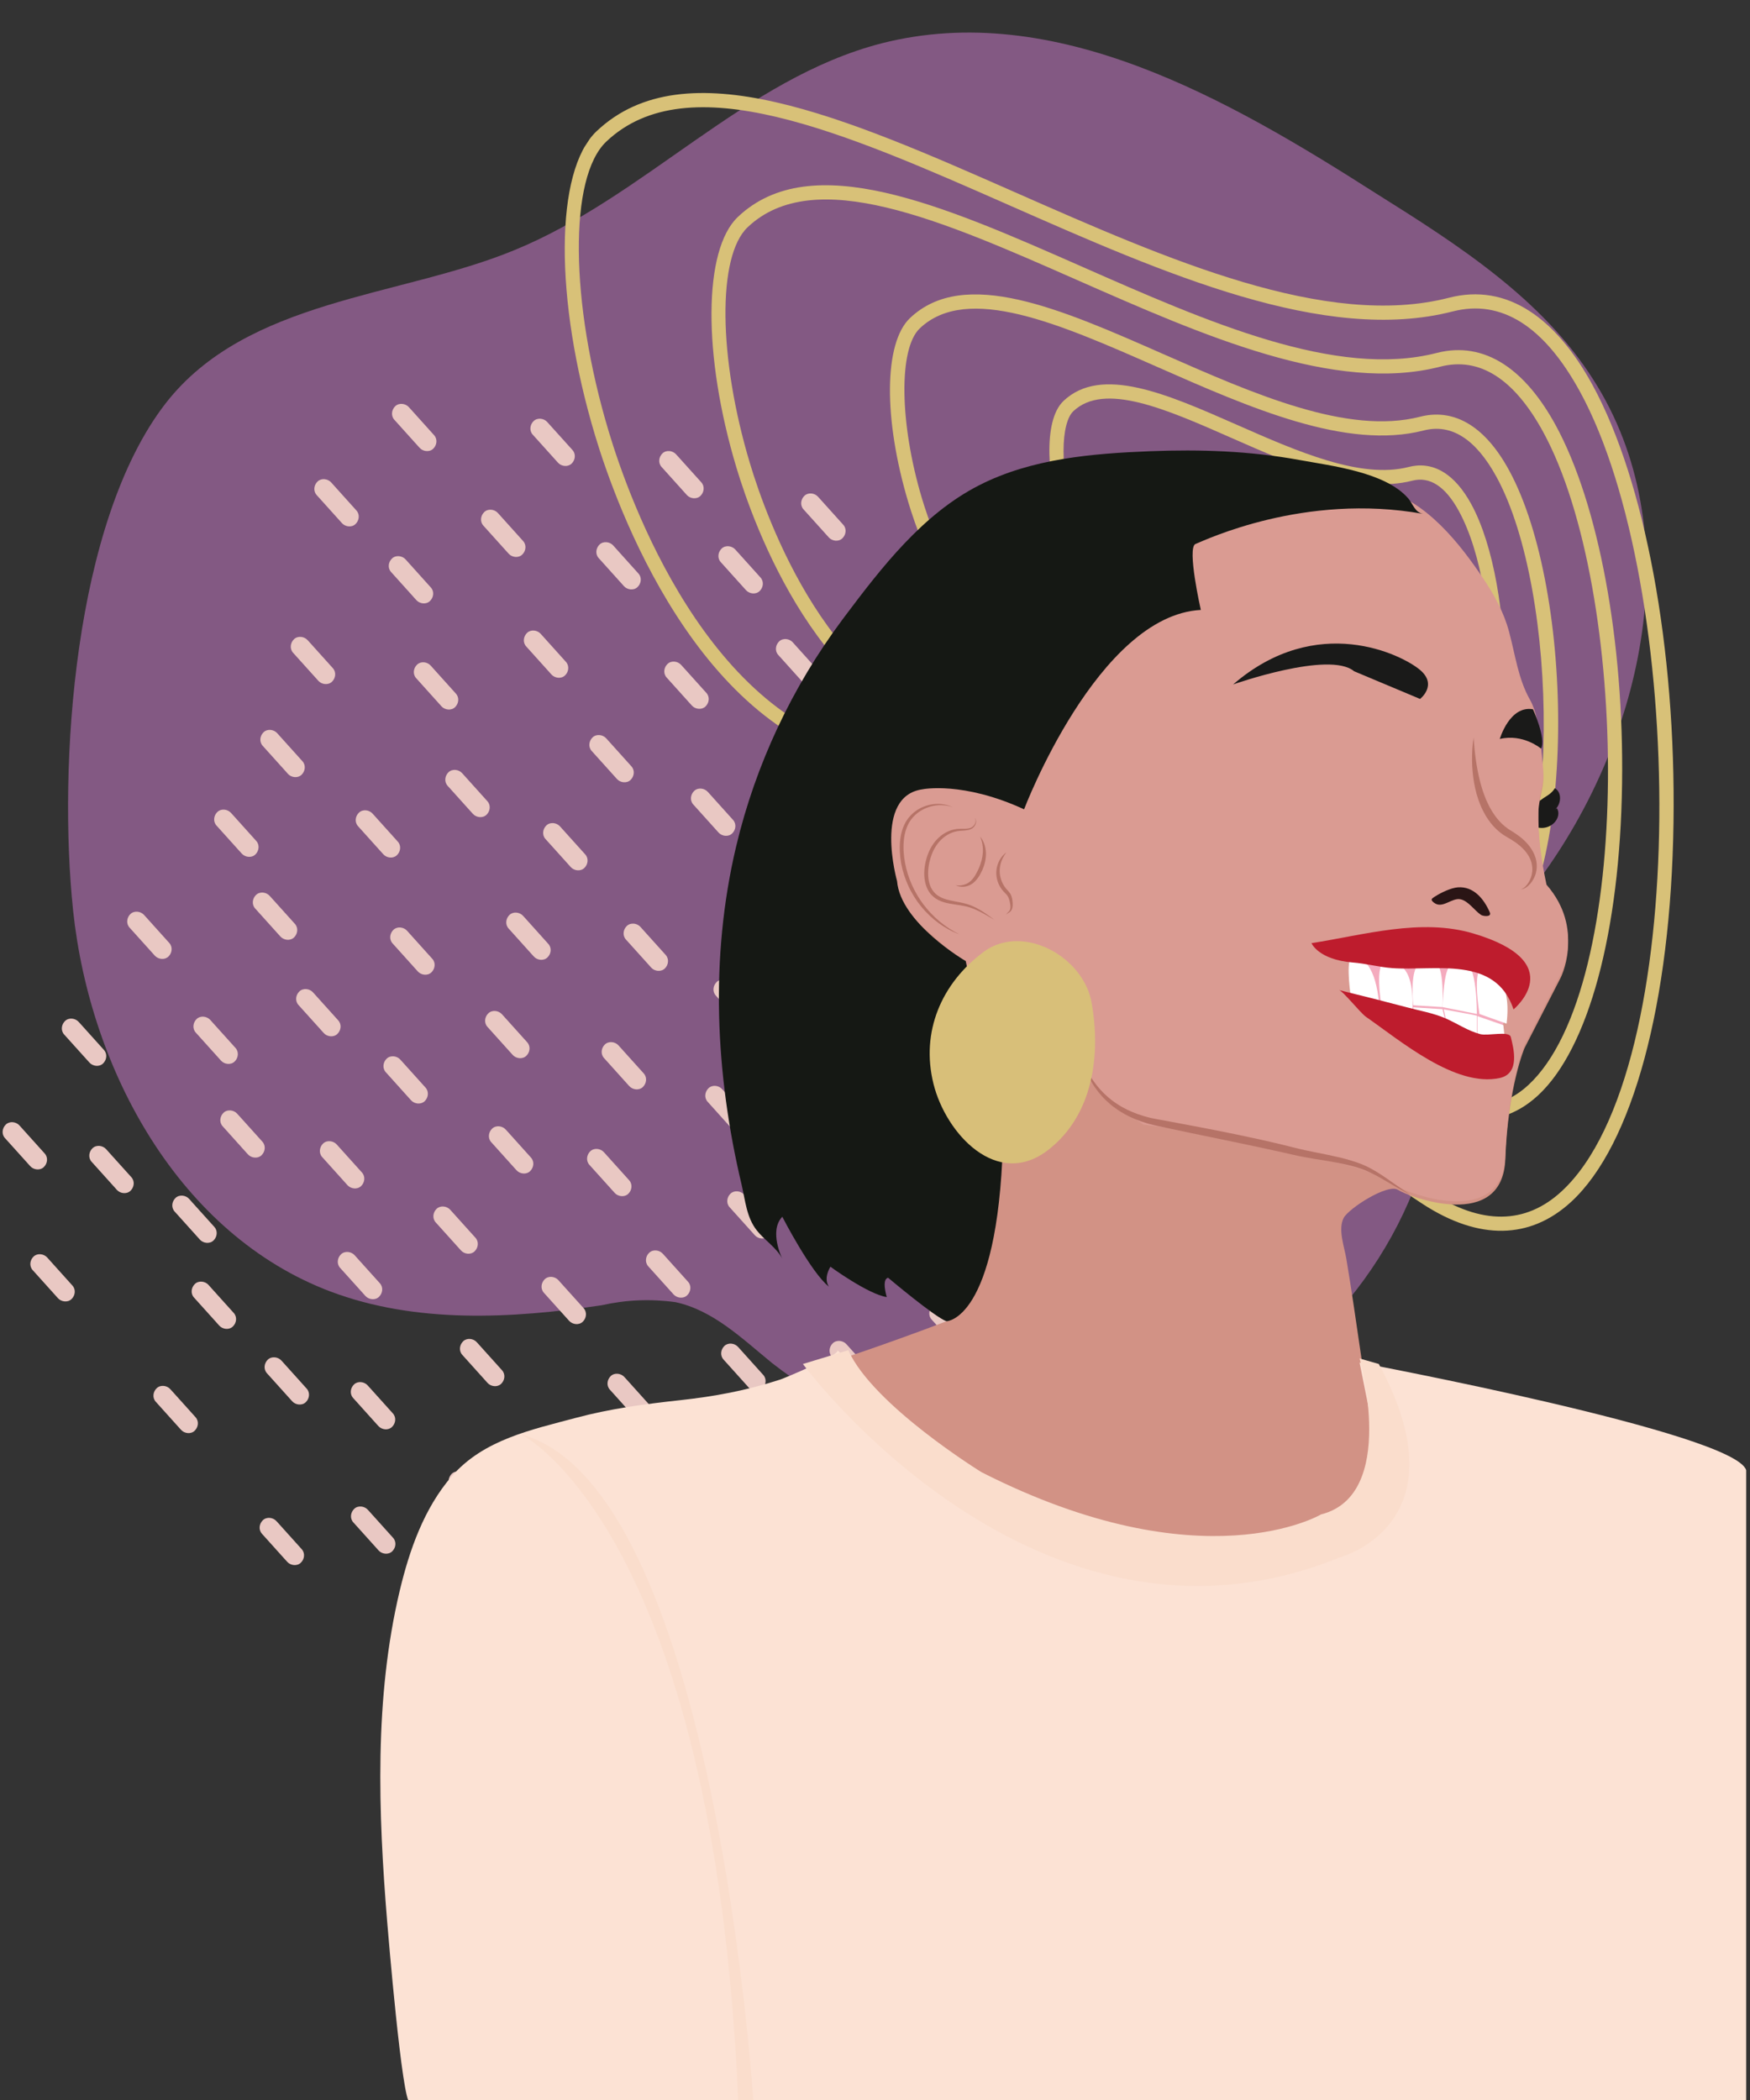 <?xml version="1.0" encoding="UTF-8"?>
<svg xmlns="http://www.w3.org/2000/svg" xmlns:xlink="http://www.w3.org/1999/xlink" width="375pt" height="450pt" viewBox="0 0 375 450" version="1.2">
<rect x="0" y="0" width="375" height="450" fill="#333333" stroke="none"/>
<defs>
<clipPath id="clip1">
  <path d="M 203 306.348 L 212.73 306.348 L 212.73 317 L 203 317 Z M 203 306.348 "/>
</clipPath>
<clipPath id="clip2">
  <path d="M 107.543 353.445 L 117.355 353.445 L 117.355 363.738 L 107.543 363.738 Z M 107.543 353.445 "/>
</clipPath>
<clipPath id="clip3">
  <path d="M 84 86.25 L 94 86.25 L 94 97 L 84 97 Z M 84 86.25 "/>
</clipPath>
<clipPath id="clip4">
  <path d="M 121 19 L 359 19 L 359 264 L 121 264 Z M 121 19 "/>
</clipPath>
<clipPath id="clip5">
  <path d="M 327.812 273.121 L 74.988 108.859 L 169.375 -36.422 L 422.199 127.84 Z M 327.812 273.121 "/>
</clipPath>
<clipPath id="clip6">
  <path d="M 327.812 273.121 L 74.988 108.859 L 169.375 -36.422 L 422.199 127.84 Z M 327.812 273.121 "/>
</clipPath>
<clipPath id="clip7">
  <path d="M 327.91 272.969 L 74.488 108.324 L 168.902 -37 L 422.324 127.648 Z M 327.91 272.969 "/>
</clipPath>
<clipPath id="clip8">
  <path d="M 327.91 272.969 L 75.059 108.695 L 169.27 -36.312 L 422.121 127.965 Z M 327.91 272.969 "/>
</clipPath>
<clipPath id="clip9">
  <path d="M 152 39 L 348 39 L 348 240 L 152 240 Z M 152 39 "/>
</clipPath>
<clipPath id="clip10">
  <path d="M 327.812 273.121 L 74.988 108.859 L 169.375 -36.422 L 422.199 127.84 Z M 327.812 273.121 "/>
</clipPath>
<clipPath id="clip11">
  <path d="M 327.812 273.121 L 74.988 108.859 L 169.375 -36.422 L 422.199 127.84 Z M 327.812 273.121 "/>
</clipPath>
<clipPath id="clip12">
  <path d="M 190 63 L 334 63 L 334 210 L 190 210 Z M 190 63 "/>
</clipPath>
<clipPath id="clip13">
  <path d="M 327.812 273.121 L 74.988 108.859 L 169.375 -36.422 L 422.199 127.84 Z M 327.812 273.121 "/>
</clipPath>
<clipPath id="clip14">
  <path d="M 327.812 273.121 L 74.988 108.859 L 169.375 -36.422 L 422.199 127.84 Z M 327.812 273.121 "/>
</clipPath>
<clipPath id="clip15">
  <path d="M 224 82 L 323 82 L 323 183 L 224 183 Z M 224 82 "/>
</clipPath>
<clipPath id="clip16">
  <path d="M 327.812 273.121 L 74.988 108.859 L 169.375 -36.422 L 422.199 127.84 Z M 327.812 273.121 "/>
</clipPath>
<clipPath id="clip17">
  <path d="M 327.812 273.121 L 74.988 108.859 L 169.375 -36.422 L 422.199 127.84 Z M 327.812 273.121 "/>
</clipPath>
<clipPath id="clip18">
  <path d="M 154 96.25 L 305 96.25 L 305 284 L 154 284 Z M 154 96.25 "/>
</clipPath>
<clipPath id="clip19">
  <path d="M 81.496 289.164 L 374.18 289.164 L 374.18 450 L 81.496 450 Z M 81.496 289.164 "/>
</clipPath>
<clipPath id="clip20">
  <path d="M 111.664 307.27 L 161.734 307.27 L 161.734 450 L 111.664 450 Z M 111.664 307.27 "/>
</clipPath>
</defs>
<g id="surface1">
<path style=" stroke:none;fill-rule:nonzero;fill:rgb(51.369%,34.9%,51.369%);fill-opacity:1;" d="M 313.32 214.527 C 313.863 212.938 314.496 211.383 315.219 209.863 C 319.406 202.27 324.273 195.145 329.82 188.488 C 352.48 157.785 362.051 113.598 341.441 81.379 C 330.441 64.008 312.508 52.504 294.957 41.508 C 263.078 21.141 225.969 -0.156 188.898 9.289 C 159.691 16.828 138.152 42.207 110.148 53.633 C 85.742 63.699 52.855 64.047 35.461 86.473 C 15.785 111.926 12.414 164.16 15.668 195.133 C 19.309 229.527 38.523 264.543 70.789 276.746 C 89.113 283.664 109.527 282.578 128.895 279.703 C 134.148 278.52 139.441 278.297 144.777 279.039 C 152.836 280.789 158.992 286.812 165.461 292.098 C 166.906 293.23 168.387 294.316 169.898 295.355 C 171.41 296.395 172.953 297.387 174.527 298.328 C 176.098 299.273 177.699 300.168 179.328 301.012 C 180.957 301.859 182.609 302.652 184.285 303.395 C 185.961 304.137 187.66 304.828 189.379 305.465 C 191.098 306.102 192.836 306.684 194.594 307.215 C 196.348 307.746 198.117 308.219 199.902 308.641 C 201.688 309.059 203.48 309.426 205.289 309.734 C 207.098 310.043 208.91 310.297 210.734 310.492 C 212.555 310.688 214.383 310.828 216.215 310.91 C 218.043 310.996 219.875 311.023 221.711 310.992 C 223.543 310.961 225.371 310.875 227.199 310.73 C 229.027 310.59 230.848 310.391 232.664 310.133 C 234.48 309.879 236.285 309.566 238.078 309.199 C 239.875 308.828 241.66 308.406 243.43 307.93 C 245.199 307.449 246.953 306.918 248.691 306.332 C 250.426 305.742 252.145 305.102 253.844 304.41 C 255.539 303.719 257.215 302.973 258.867 302.176 C 260.52 301.379 262.145 300.531 263.742 299.633 C 265.344 298.734 266.914 297.789 268.457 296.793 C 269.996 295.801 271.508 294.758 272.984 293.668 C 274.461 292.582 275.906 291.449 277.312 290.27 C 278.723 289.094 280.09 287.871 281.426 286.609 C 282.758 285.348 284.051 284.047 285.301 282.703 C 286.555 281.359 287.766 279.98 288.934 278.562 C 290.102 277.145 291.223 275.691 292.301 274.207 C 293.379 272.719 294.41 271.199 295.398 269.648 C 296.383 268.098 297.316 266.516 298.207 264.91 C 299.094 263.301 299.93 261.664 300.719 260.004 C 301.504 258.344 302.242 256.66 302.926 254.953 C 303.609 253.246 304.238 251.52 304.816 249.777 C 305.395 248.031 305.918 246.27 306.387 244.492 C 308.98 234.582 309.871 224.125 313.32 214.527 Z M 313.32 214.527 "/>
<path style=" stroke:none;fill-rule:nonzero;fill:rgb(91.37%,78.429%,76.469%);fill-opacity:1;" d="M 41.566 278.039 C 43.145 279.793 44.719 281.547 46.301 283.297 C 46.527 283.551 46.758 283.805 46.98 284.059 C 47.703 284.859 49.07 285.039 49.887 284.262 C 50.691 283.5 50.867 282.211 50.09 281.352 C 48.516 279.598 46.938 277.844 45.355 276.094 C 45.129 275.84 44.902 275.586 44.676 275.332 C 43.953 274.531 42.586 274.355 41.77 275.129 C 40.969 275.895 40.789 277.18 41.566 278.039 "/>
<path style=" stroke:none;fill-rule:nonzero;fill:rgb(91.37%,78.429%,76.469%);fill-opacity:1;" d="M 116.539 277.016 C 118.121 278.77 119.699 280.523 121.273 282.277 C 121.504 282.531 121.73 282.781 121.957 283.035 C 122.68 283.836 124.047 284.016 124.867 283.238 C 125.664 282.48 125.84 281.191 125.07 280.332 C 123.492 278.574 121.91 276.824 120.332 275.074 C 120.105 274.816 119.879 274.566 119.652 274.312 C 118.93 273.512 117.559 273.332 116.742 274.109 C 115.945 274.871 115.77 276.156 116.539 277.016 "/>
<path style=" stroke:none;fill-rule:nonzero;fill:rgb(91.37%,78.429%,76.469%);fill-opacity:1;" d="M 7 272.164 C 8.574 273.914 10.152 275.672 11.734 277.422 C 11.961 277.676 12.188 277.93 12.414 278.18 C 13.137 278.98 14.504 279.164 15.32 278.383 C 16.121 277.625 16.301 276.336 15.523 275.48 C 13.945 273.723 12.371 271.973 10.789 270.215 C 10.562 269.965 10.336 269.715 10.109 269.457 C 9.387 268.66 8.02 268.48 7.203 269.254 C 6.402 270.016 6.223 271.305 7 272.164 "/>
<path style=" stroke:none;fill-rule:nonzero;fill:rgb(91.37%,78.429%,76.469%);fill-opacity:1;" d="M 177.691 314.387 C 179.266 316.145 180.848 317.898 182.426 319.652 C 182.652 319.902 182.883 320.156 183.109 320.41 C 183.828 321.211 185.199 321.387 186.016 320.613 C 186.816 319.855 186.992 318.562 186.219 317.703 C 184.641 315.953 183.062 314.195 181.484 312.445 C 181.258 312.191 181.027 311.938 180.801 311.688 C 180.078 310.883 178.711 310.703 177.895 311.484 C 177.094 312.242 176.918 313.531 177.691 314.387 "/>
<path style=" stroke:none;fill-rule:nonzero;fill:rgb(91.37%,78.429%,76.469%);fill-opacity:1;" d="M 141.758 100.051 C 143.34 101.809 144.914 103.562 146.496 105.316 C 146.723 105.566 146.949 105.82 147.176 106.074 C 147.898 106.875 149.266 107.051 150.082 106.277 C 150.879 105.52 151.062 104.227 150.289 103.367 C 148.707 101.617 147.133 99.859 145.551 98.105 C 145.324 97.855 145.098 97.602 144.867 97.352 C 144.148 96.547 142.781 96.367 141.961 97.148 C 141.164 97.906 140.984 99.195 141.758 100.051 "/>
<g clip-path="url(#clip1)" clip-rule="nonzero">
<path style=" stroke:none;fill-rule:nonzero;fill:rgb(91.37%,78.429%,76.469%);fill-opacity:1;" d="M 203.703 310.023 C 205.285 311.777 206.863 313.535 208.441 315.285 C 208.668 315.539 208.895 315.789 209.121 316.043 C 209.844 316.844 211.215 317.023 212.031 316.246 C 212.828 315.488 213.004 314.195 212.234 313.336 C 210.656 311.586 209.074 309.832 207.5 308.078 C 207.27 307.824 207.043 307.574 206.816 307.32 C 206.098 306.52 204.727 306.34 203.906 307.117 C 203.109 307.875 202.934 309.168 203.703 310.023 "/>
</g>
<path style=" stroke:none;fill-rule:nonzero;fill:rgb(91.37%,78.429%,76.469%);fill-opacity:1;" d="M 13.746 221.68 C 15.324 223.434 16.906 225.184 18.484 226.938 C 18.711 227.195 18.938 227.441 19.168 227.695 C 19.887 228.496 21.258 228.676 22.074 227.898 C 22.871 227.141 23.051 225.852 22.277 224.992 C 20.695 223.238 19.117 221.488 17.543 219.73 C 17.312 219.477 17.086 219.23 16.859 218.977 C 16.137 218.176 14.766 217.996 13.953 218.773 C 13.152 219.531 12.977 220.82 13.746 221.68 "/>
<path style=" stroke:none;fill-rule:nonzero;fill:rgb(91.37%,78.429%,76.469%);fill-opacity:1;" d="M 171.91 165.73 C 173.488 167.484 175.07 169.238 176.645 170.988 C 176.875 171.242 177.102 171.496 177.328 171.75 C 178.051 172.551 179.422 172.727 180.238 171.953 C 181.035 171.191 181.215 169.902 180.441 169.043 C 178.859 167.293 177.281 165.539 175.699 163.785 C 175.477 163.531 175.25 163.277 175.023 163.023 C 174.301 162.227 172.93 162.047 172.113 162.82 C 171.316 163.582 171.141 164.871 171.91 165.73 "/>
<path style=" stroke:none;fill-rule:nonzero;fill:rgb(91.37%,78.429%,76.469%);fill-opacity:1;" d="M 114.152 93.133 C 115.73 94.887 117.309 96.637 118.887 98.391 C 119.113 98.645 119.344 98.898 119.57 99.152 C 120.289 99.949 121.66 100.129 122.477 99.355 C 123.277 98.594 123.453 97.305 122.684 96.445 C 121.102 94.695 119.523 92.938 117.945 91.188 C 117.719 90.934 117.492 90.68 117.262 90.426 C 116.539 89.625 115.172 89.449 114.355 90.223 C 113.559 90.984 113.379 92.273 114.152 93.133 "/>
<path style=" stroke:none;fill-rule:nonzero;fill:rgb(91.37%,78.429%,76.469%);fill-opacity:1;" d="M 72.875 271.68 C 74.457 273.434 76.035 275.188 77.613 276.938 C 77.84 277.191 78.066 277.445 78.297 277.699 C 79.02 278.5 80.387 278.68 81.203 277.902 C 82 277.141 82.18 275.852 81.406 274.992 C 79.828 273.242 78.25 271.484 76.672 269.734 C 76.445 269.48 76.215 269.227 75.988 268.973 C 75.27 268.172 73.898 267.996 73.082 268.77 C 72.281 269.531 72.105 270.82 72.875 271.68 "/>
<path style=" stroke:none;fill-rule:nonzero;fill:rgb(91.37%,78.429%,76.469%);fill-opacity:1;" d="M 148.555 172.387 C 150.133 174.141 151.711 175.895 153.293 177.648 C 153.52 177.902 153.746 178.148 153.973 178.402 C 154.691 179.203 156.062 179.383 156.879 178.605 C 157.68 177.848 157.859 176.559 157.082 175.699 C 155.504 173.945 153.93 172.195 152.348 170.438 C 152.117 170.188 151.895 169.938 151.668 169.684 C 150.945 168.883 149.574 168.703 148.758 169.48 C 147.961 170.238 147.781 171.527 148.555 172.387 "/>
<path style=" stroke:none;fill-rule:nonzero;fill:rgb(91.37%,78.429%,76.469%);fill-opacity:1;" d="M 172.176 109.145 C 173.758 110.895 175.332 112.652 176.914 114.402 C 177.141 114.656 177.367 114.91 177.594 115.16 C 178.316 115.965 179.684 116.145 180.5 115.363 C 181.297 114.605 181.48 113.312 180.703 112.457 C 179.129 110.703 177.551 108.953 175.969 107.195 C 175.742 106.945 175.516 106.691 175.285 106.438 C 174.566 105.641 173.199 105.461 172.383 106.234 C 171.578 106.996 171.402 108.285 172.176 109.145 "/>
<path style=" stroke:none;fill-rule:nonzero;fill:rgb(91.37%,78.429%,76.469%);fill-opacity:1;" d="M 154.441 120.449 C 156.023 122.203 157.602 123.953 159.176 125.711 C 159.406 125.965 159.633 126.215 159.859 126.465 C 160.582 127.266 161.949 127.445 162.77 126.668 C 163.566 125.91 163.742 124.621 162.973 123.762 C 161.395 122.012 159.812 120.258 158.234 118.5 C 158.008 118.25 157.781 118 157.551 117.746 C 156.832 116.945 155.461 116.766 154.645 117.543 C 153.848 118.301 153.668 119.59 154.441 120.449 "/>
<path style=" stroke:none;fill-rule:nonzero;fill:rgb(91.37%,78.429%,76.469%);fill-opacity:1;" d="M 57.191 294.254 C 58.77 296.008 60.352 297.762 61.93 299.516 C 62.156 299.77 62.383 300.023 62.609 300.27 C 63.332 301.07 64.703 301.254 65.52 300.473 C 66.316 299.715 66.492 298.426 65.723 297.57 C 64.145 295.812 62.562 294.062 60.988 292.305 C 60.758 292.055 60.531 291.805 60.305 291.551 C 59.586 290.75 58.211 290.57 57.395 291.348 C 56.598 292.105 56.422 293.395 57.191 294.254 "/>
<path style=" stroke:none;fill-rule:nonzero;fill:rgb(91.37%,78.429%,76.469%);fill-opacity:1;" d="M 69.039 247.945 C 70.617 249.699 72.199 251.453 73.777 253.207 C 74.004 253.457 74.23 253.711 74.457 253.965 C 75.18 254.766 76.551 254.945 77.367 254.168 C 78.164 253.406 78.344 252.121 77.57 251.262 C 75.988 249.508 74.41 247.75 72.836 246 C 72.609 245.746 72.379 245.492 72.152 245.238 C 71.43 244.438 70.062 244.262 69.242 245.035 C 68.445 245.801 68.27 247.086 69.039 247.945 "/>
<path style=" stroke:none;fill-rule:nonzero;fill:rgb(91.37%,78.429%,76.469%);fill-opacity:1;" d="M 37.414 259.605 C 38.992 261.363 40.57 263.113 42.148 264.867 C 42.379 265.121 42.605 265.375 42.832 265.629 C 43.551 266.426 44.922 266.609 45.738 265.832 C 46.539 265.07 46.715 263.781 45.941 262.922 C 44.363 261.172 42.785 259.414 41.203 257.664 C 40.977 257.41 40.754 257.156 40.527 256.902 C 39.801 256.102 38.434 255.922 37.617 256.699 C 36.82 257.461 36.641 258.746 37.414 259.605 "/>
<path style=" stroke:none;fill-rule:nonzero;fill:rgb(91.37%,78.429%,76.469%);fill-opacity:1;" d="M 56.285 159.809 C 57.863 161.566 59.441 163.316 61.023 165.07 C 61.25 165.324 61.473 165.578 61.703 165.832 C 62.426 166.629 63.793 166.809 64.609 166.035 C 65.406 165.27 65.59 163.984 64.812 163.125 C 63.234 161.371 61.66 159.617 60.078 157.867 C 59.848 157.613 59.621 157.359 59.395 157.105 C 58.676 156.305 57.309 156.125 56.488 156.902 C 55.688 157.664 55.512 158.949 56.285 159.809 "/>
<path style=" stroke:none;fill-rule:nonzero;fill:rgb(91.37%,78.429%,76.469%);fill-opacity:1;" d="M 138.914 271.355 C 140.492 273.105 142.07 274.859 143.648 276.613 C 143.875 276.867 144.105 277.121 144.332 277.371 C 145.055 278.168 146.422 278.355 147.238 277.574 C 148.039 276.816 148.215 275.523 147.441 274.668 C 145.867 272.914 144.285 271.16 142.707 269.406 C 142.48 269.156 142.25 268.902 142.023 268.648 C 141.305 267.848 139.934 267.672 139.117 268.445 C 138.316 269.203 138.141 270.496 138.914 271.355 "/>
<path style=" stroke:none;fill-rule:nonzero;fill:rgb(91.37%,78.429%,76.469%);fill-opacity:1;" d="M 75.668 299.566 C 77.242 301.32 78.824 303.074 80.402 304.828 C 80.629 305.082 80.855 305.336 81.086 305.582 C 81.805 306.387 83.176 306.566 83.992 305.785 C 84.789 305.027 84.969 303.738 84.195 302.883 C 82.613 301.125 81.039 299.375 79.461 297.617 C 79.234 297.371 79.004 297.117 78.777 296.863 C 78.055 296.062 76.688 295.883 75.871 296.66 C 75.07 297.418 74.895 298.707 75.668 299.566 "/>
<path style=" stroke:none;fill-rule:nonzero;fill:rgb(91.37%,78.429%,76.469%);fill-opacity:1;" d="M 63.957 215.352 C 65.539 217.102 67.113 218.855 68.695 220.609 C 68.918 220.863 69.148 221.113 69.375 221.367 C 70.098 222.168 71.465 222.348 72.281 221.57 C 73.082 220.812 73.258 219.52 72.484 218.66 C 70.91 216.91 69.328 215.156 67.75 213.402 C 67.523 213.148 67.293 212.898 67.066 212.645 C 66.348 211.844 64.977 211.668 64.16 212.441 C 63.359 213.199 63.184 214.492 63.957 215.352 "/>
<path style=" stroke:none;fill-rule:nonzero;fill:rgb(91.37%,78.429%,76.469%);fill-opacity:1;" d="M 75.707 326.219 C 77.285 327.977 78.863 329.727 80.445 331.48 C 80.672 331.734 80.898 331.984 81.121 332.238 C 81.848 333.039 83.215 333.219 84.031 332.441 C 84.832 331.684 85.008 330.395 84.234 329.535 C 82.656 327.781 81.078 326.027 79.5 324.273 C 79.27 324.023 79.047 323.77 78.82 323.52 C 78.098 322.719 76.727 322.539 75.91 323.316 C 75.113 324.074 74.934 325.363 75.707 326.219 "/>
<path style=" stroke:none;fill-rule:nonzero;fill:rgb(91.37%,78.429%,76.469%);fill-opacity:1;" d="M 33.379 300.375 C 34.957 302.129 36.535 303.883 38.113 305.637 C 38.34 305.891 38.57 306.145 38.797 306.395 C 39.52 307.195 40.887 307.375 41.703 306.598 C 42.504 305.836 42.68 304.547 41.906 303.691 C 40.332 301.938 38.75 300.184 37.172 298.426 C 36.945 298.18 36.719 297.926 36.488 297.672 C 35.77 296.871 34.398 296.691 33.582 297.469 C 32.785 298.227 32.605 299.52 33.379 300.375 "/>
<path style=" stroke:none;fill-rule:nonzero;fill:rgb(91.37%,78.429%,76.469%);fill-opacity:1;" d="M 96.617 318.707 C 98.195 320.465 99.773 322.219 101.355 323.969 C 101.582 324.223 101.809 324.477 102.031 324.73 C 102.754 325.531 104.125 325.707 104.941 324.934 C 105.742 324.172 105.922 322.883 105.145 322.023 C 103.566 320.273 101.988 318.516 100.41 316.766 C 100.18 316.512 99.953 316.258 99.73 316.004 C 99.008 315.203 97.637 315.027 96.82 315.801 C 96.02 316.562 95.844 317.848 96.617 318.707 "/>
<path style=" stroke:none;fill-rule:nonzero;fill:rgb(91.37%,78.429%,76.469%);fill-opacity:1;" d="M 152.906 316.512 C 154.484 318.266 156.062 320.02 157.645 321.773 C 157.871 322.027 158.098 322.277 158.32 322.531 C 159.043 323.332 160.414 323.512 161.23 322.734 C 162.031 321.977 162.207 320.688 161.434 319.828 C 159.855 318.07 158.277 316.32 156.699 314.566 C 156.469 314.312 156.242 314.062 156.02 313.809 C 155.297 313.008 153.926 312.828 153.109 313.605 C 152.309 314.363 152.133 315.652 152.906 316.512 "/>
<path style=" stroke:none;fill-rule:nonzero;fill:rgb(91.37%,78.429%,76.469%);fill-opacity:1;" d="M 104.449 220.039 C 106.027 221.793 107.605 223.547 109.184 225.301 C 109.41 225.551 109.641 225.805 109.867 226.055 C 110.586 226.855 111.953 227.035 112.773 226.258 C 113.574 225.5 113.75 224.211 112.977 223.352 C 111.398 221.598 109.82 219.848 108.238 218.09 C 108.016 217.84 107.789 217.59 107.562 217.336 C 106.836 216.535 105.469 216.355 104.652 217.133 C 103.855 217.891 103.676 219.18 104.449 220.039 "/>
<path style=" stroke:none;fill-rule:nonzero;fill:rgb(91.37%,78.429%,76.469%);fill-opacity:1;" d="M 134.121 201.324 C 135.703 203.078 137.281 204.832 138.859 206.582 C 139.086 206.836 139.312 207.09 139.539 207.344 C 140.262 208.145 141.629 208.32 142.449 207.547 C 143.246 206.785 143.422 205.496 142.652 204.637 C 141.074 202.887 139.492 201.129 137.914 199.379 C 137.688 199.125 137.461 198.871 137.234 198.617 C 136.516 197.816 135.141 197.641 134.324 198.414 C 133.527 199.176 133.352 200.465 134.121 201.324 "/>
<path style=" stroke:none;fill-rule:nonzero;fill:rgb(91.37%,78.429%,76.469%);fill-opacity:1;" d="M 139.523 330.77 C 141.105 332.527 142.684 334.277 144.258 336.035 C 144.488 336.285 144.715 336.535 144.941 336.789 C 145.664 337.59 147.031 337.77 147.848 336.992 C 148.648 336.234 148.824 334.945 148.051 334.086 C 146.477 332.332 144.895 330.578 143.316 328.824 C 143.09 328.57 142.859 328.316 142.633 328.066 C 141.914 327.266 140.543 327.086 139.727 327.863 C 138.93 328.625 138.75 329.91 139.523 330.77 "/>
<path style=" stroke:none;fill-rule:nonzero;fill:rgb(91.37%,78.429%,76.469%);fill-opacity:1;" d="M 151.629 236.086 C 153.207 237.844 154.789 239.594 156.363 241.348 C 156.594 241.602 156.82 241.855 157.047 242.105 C 157.766 242.906 159.137 243.086 159.953 242.309 C 160.754 241.551 160.93 240.262 160.156 239.402 C 158.578 237.652 157 235.895 155.418 234.141 C 155.195 233.891 154.969 233.637 154.738 233.383 C 154.016 232.582 152.648 232.402 151.832 233.18 C 151.035 233.941 150.855 235.227 151.629 236.086 "/>
<g clip-path="url(#clip2)" clip-rule="nonzero">
<path style=" stroke:none;fill-rule:nonzero;fill:rgb(91.37%,78.429%,76.469%);fill-opacity:1;" d="M 108.137 357.02 C 109.715 358.773 111.297 360.527 112.875 362.281 C 113.102 362.535 113.328 362.785 113.559 363.035 C 114.273 363.84 115.648 364.02 116.465 363.238 C 117.262 362.48 117.441 361.191 116.668 360.336 C 115.086 358.578 113.508 356.828 111.934 355.07 C 111.703 354.82 111.477 354.57 111.25 354.316 C 110.527 353.516 109.156 353.336 108.34 354.113 C 107.543 354.871 107.367 356.16 108.137 357.02 "/>
</g>
<path style=" stroke:none;fill-rule:nonzero;fill:rgb(91.37%,78.429%,76.469%);fill-opacity:1;" d="M 108.977 198.957 C 110.555 200.711 112.137 202.465 113.711 204.219 C 113.941 204.473 114.168 204.723 114.395 204.973 C 115.113 205.773 116.484 205.957 117.301 205.176 C 118.102 204.418 118.277 203.129 117.504 202.273 C 115.926 200.516 114.348 198.766 112.77 197.008 C 112.543 196.754 112.316 196.508 112.09 196.254 C 111.363 195.453 109.996 195.273 109.18 196.051 C 108.383 196.809 108.207 198.098 108.977 198.957 "/>
<path style=" stroke:none;fill-rule:nonzero;fill:rgb(91.37%,78.429%,76.469%);fill-opacity:1;" d="M 105.262 244.75 C 106.836 246.504 108.418 248.258 109.996 250.012 C 110.223 250.266 110.449 250.516 110.676 250.766 C 111.398 251.566 112.77 251.75 113.586 250.969 C 114.383 250.211 114.562 248.922 113.789 248.066 C 112.207 246.309 110.629 244.559 109.055 242.801 C 108.828 242.551 108.598 242.297 108.371 242.047 C 107.648 241.246 106.281 241.066 105.465 241.844 C 104.664 242.602 104.488 243.891 105.262 244.75 "/>
<path style=" stroke:none;fill-rule:nonzero;fill:rgb(91.37%,78.429%,76.469%);fill-opacity:1;" d="M 126.293 249.602 C 127.875 251.355 129.453 253.109 131.031 254.859 C 131.258 255.113 131.484 255.367 131.715 255.621 C 132.434 256.422 133.805 256.602 134.621 255.824 C 135.418 255.062 135.598 253.777 134.824 252.918 C 133.246 251.16 131.664 249.406 130.09 247.656 C 129.859 247.402 129.633 247.148 129.406 246.895 C 128.688 246.094 127.312 245.918 126.496 246.695 C 125.699 247.453 125.523 248.742 126.293 249.602 "/>
<path style=" stroke:none;fill-rule:nonzero;fill:rgb(91.37%,78.429%,76.469%);fill-opacity:1;" d="M 1.055 243.871 C 2.637 245.625 4.215 247.379 5.793 249.129 C 6.02 249.383 6.246 249.637 6.473 249.891 C 7.199 250.691 8.566 250.871 9.383 250.094 C 10.18 249.332 10.355 248.047 9.586 247.188 C 8.008 245.43 6.43 243.68 4.852 241.926 C 4.621 241.672 4.395 241.422 4.168 241.164 C 3.449 240.367 2.074 240.188 1.262 240.961 C 0.461 241.727 0.285 243.012 1.055 243.871 "/>
<path style=" stroke:none;fill-rule:nonzero;fill:rgb(91.37%,78.429%,76.469%);fill-opacity:1;" d="M 126.785 160.914 C 128.363 162.668 129.945 164.422 131.523 166.176 C 131.75 166.43 131.977 166.684 132.207 166.934 C 132.922 167.73 134.297 167.914 135.113 167.137 C 135.91 166.375 136.09 165.086 135.316 164.23 C 133.734 162.477 132.156 160.723 130.578 158.965 C 130.352 158.715 130.125 158.465 129.898 158.211 C 129.176 157.41 127.805 157.23 126.988 158.008 C 126.191 158.766 126.016 160.055 126.785 160.914 "/>
<path style=" stroke:none;fill-rule:nonzero;fill:rgb(91.37%,78.429%,76.469%);fill-opacity:1;" d="M 67.855 106.082 C 69.43 107.832 71.008 109.59 72.59 111.34 C 72.816 111.594 73.043 111.848 73.27 112.098 C 73.992 112.898 75.359 113.082 76.176 112.301 C 76.977 111.543 77.156 110.25 76.379 109.395 C 74.805 107.641 73.227 105.891 71.645 104.133 C 71.418 103.883 71.188 103.629 70.965 103.375 C 70.242 102.578 68.875 102.398 68.059 103.172 C 67.258 103.93 67.078 105.223 67.855 106.082 "/>
<g clip-path="url(#clip3)" clip-rule="nonzero">
<path style=" stroke:none;fill-rule:nonzero;fill:rgb(91.37%,78.429%,76.469%);fill-opacity:1;" d="M 84.496 89.945 C 86.078 91.699 87.656 93.453 89.234 95.207 C 89.461 95.461 89.688 95.715 89.918 95.961 C 90.637 96.762 92.008 96.945 92.824 96.164 C 93.621 95.406 93.801 94.117 93.027 93.262 C 91.449 91.504 89.867 89.754 88.293 87.996 C 88.066 87.746 87.836 87.496 87.609 87.242 C 86.891 86.441 85.52 86.262 84.699 87.039 C 83.902 87.797 83.727 89.086 84.496 89.945 "/>
</g>
<path style=" stroke:none;fill-rule:nonzero;fill:rgb(91.37%,78.429%,76.469%);fill-opacity:1;" d="M 128.285 119.586 C 129.859 121.336 131.438 123.094 133.02 124.844 C 133.246 125.098 133.477 125.352 133.699 125.602 C 134.422 126.402 135.789 126.586 136.605 125.805 C 137.41 125.047 137.586 123.758 136.809 122.902 C 135.234 121.145 133.656 119.391 132.074 117.637 C 131.848 117.387 131.617 117.133 131.395 116.879 C 130.672 116.078 129.305 115.902 128.488 116.676 C 127.684 117.434 127.508 118.727 128.285 119.586 "/>
<path style=" stroke:none;fill-rule:nonzero;fill:rgb(91.37%,78.429%,76.469%);fill-opacity:1;" d="M 27.754 198.766 C 29.336 200.516 30.914 202.273 32.492 204.023 C 32.719 204.277 32.945 204.527 33.172 204.781 C 33.898 205.582 35.266 205.762 36.082 204.984 C 36.879 204.227 37.059 202.938 36.285 202.078 C 34.707 200.324 33.125 198.57 31.551 196.816 C 31.32 196.562 31.094 196.312 30.867 196.059 C 30.148 195.258 28.773 195.082 27.957 195.855 C 27.16 196.617 26.984 197.906 27.754 198.766 "/>
<path style=" stroke:none;fill-rule:nonzero;fill:rgb(91.37%,78.429%,76.469%);fill-opacity:1;" d="M 84.113 202.148 C 85.688 203.902 87.27 205.656 88.848 207.41 C 89.074 207.66 89.301 207.914 89.531 208.168 C 90.25 208.969 91.621 209.148 92.438 208.371 C 93.234 207.609 93.414 206.324 92.641 205.465 C 91.059 203.707 89.484 201.957 87.906 200.203 C 87.68 199.949 87.449 199.695 87.223 199.441 C 86.5 198.645 85.133 198.465 84.316 199.238 C 83.516 200 83.34 201.289 84.113 202.148 "/>
<path style=" stroke:none;fill-rule:nonzero;fill:rgb(91.37%,78.429%,76.469%);fill-opacity:1;" d="M 187.977 127.562 C 189.559 129.312 191.133 131.066 192.711 132.82 C 192.941 133.074 193.168 133.328 193.395 133.578 C 194.113 134.375 195.484 134.559 196.305 133.781 C 197.102 133.023 197.277 131.73 196.508 130.875 C 194.93 129.121 193.348 127.367 191.77 125.613 C 191.543 125.363 191.312 125.109 191.086 124.855 C 190.367 124.055 188.996 123.879 188.18 124.652 C 187.383 125.41 187.203 126.703 187.977 127.562 "/>
<path style=" stroke:none;fill-rule:nonzero;fill:rgb(91.37%,78.429%,76.469%);fill-opacity:1;" d="M 155.031 291.32 C 156.613 293.074 158.191 294.828 159.77 296.582 C 159.996 296.832 160.223 297.086 160.449 297.34 C 161.172 298.141 162.543 298.32 163.359 297.543 C 164.156 296.781 164.332 295.496 163.562 294.637 C 161.984 292.883 160.402 291.129 158.828 289.375 C 158.598 289.121 158.371 288.867 158.145 288.617 C 157.422 287.816 156.051 287.637 155.234 288.41 C 154.438 289.176 154.262 290.461 155.031 291.32 "/>
<path style=" stroke:none;fill-rule:nonzero;fill:rgb(91.37%,78.429%,76.469%);fill-opacity:1;" d="M 82.664 229.754 C 84.242 231.512 85.824 233.262 87.398 235.016 C 87.629 235.27 87.855 235.523 88.082 235.773 C 88.801 236.574 90.176 236.754 90.992 235.98 C 91.789 235.219 91.965 233.93 91.195 233.07 C 89.613 231.32 88.035 229.562 86.461 227.812 C 86.23 227.559 86.004 227.305 85.777 227.051 C 85.055 226.25 83.684 226.07 82.867 226.848 C 82.07 227.609 81.895 228.895 82.664 229.754 "/>
<path style=" stroke:none;fill-rule:nonzero;fill:rgb(91.37%,78.429%,76.469%);fill-opacity:1;" d="M 47.707 241.34 C 49.285 243.098 50.863 244.848 52.441 246.605 C 52.668 246.859 52.898 247.109 53.125 247.363 C 53.844 248.16 55.215 248.34 56.031 247.566 C 56.832 246.805 57.008 245.516 56.234 244.656 C 54.656 242.906 53.078 241.148 51.5 239.395 C 51.273 239.145 51.043 238.891 50.816 238.641 C 50.094 237.84 48.727 237.66 47.91 238.438 C 47.109 239.195 46.934 240.488 47.707 241.34 "/>
<path style=" stroke:none;fill-rule:nonzero;fill:rgb(91.37%,78.429%,76.469%);fill-opacity:1;" d="M 99.055 290.32 C 100.633 292.07 102.215 293.824 103.789 295.578 C 104.02 295.832 104.246 296.086 104.473 296.34 C 105.191 297.137 106.566 297.316 107.383 296.543 C 108.18 295.777 108.355 294.492 107.582 293.633 C 106.004 291.879 104.426 290.125 102.848 288.371 C 102.621 288.121 102.395 287.867 102.164 287.613 C 101.441 286.812 100.074 286.633 99.258 287.41 C 98.461 288.172 98.285 289.461 99.055 290.32 "/>
<path style=" stroke:none;fill-rule:nonzero;fill:rgb(91.37%,78.429%,76.469%);fill-opacity:1;" d="M 85.238 348.594 C 86.816 350.352 88.391 352.105 89.973 353.855 C 90.203 354.109 90.43 354.363 90.652 354.613 C 91.375 355.418 92.742 355.594 93.562 354.82 C 94.363 354.055 94.539 352.77 93.766 351.91 C 92.188 350.156 90.609 348.402 89.027 346.652 C 88.801 346.398 88.574 346.145 88.352 345.891 C 87.625 345.09 86.258 344.91 85.441 345.688 C 84.641 346.449 84.461 347.734 85.238 348.594 "/>
<path style=" stroke:none;fill-rule:nonzero;fill:rgb(91.37%,78.429%,76.469%);fill-opacity:1;" d="M 142.844 145.176 C 144.422 146.93 146 148.684 147.578 150.438 C 147.805 150.691 148.035 150.941 148.262 151.195 C 148.984 151.992 150.352 152.172 151.168 151.398 C 151.969 150.637 152.145 149.348 151.371 148.488 C 149.797 146.738 148.215 144.984 146.637 143.227 C 146.41 142.977 146.18 142.727 145.953 142.473 C 145.234 141.672 143.863 141.492 143.047 142.27 C 142.246 143.027 142.07 144.316 142.844 145.176 "/>
<path style=" stroke:none;fill-rule:nonzero;fill:rgb(91.37%,78.429%,76.469%);fill-opacity:1;" d="M 134.176 352.602 C 135.754 354.352 137.332 356.105 138.91 357.859 C 139.141 358.113 139.367 358.363 139.594 358.617 C 140.312 359.418 141.684 359.594 142.5 358.82 C 143.301 358.062 143.477 356.77 142.707 355.91 C 141.129 354.16 139.547 352.402 137.969 350.652 C 137.742 350.398 137.516 350.148 137.289 349.895 C 136.566 349.094 135.195 348.918 134.379 349.691 C 133.582 350.449 133.406 351.742 134.176 352.602 "/>
<path style=" stroke:none;fill-rule:nonzero;fill:rgb(91.37%,78.429%,76.469%);fill-opacity:1;" d="M 166.766 140.34 C 168.344 142.098 169.922 143.852 171.5 145.605 C 171.727 145.855 171.957 146.109 172.18 146.363 C 172.902 147.164 174.27 147.344 175.086 146.566 C 175.891 145.809 176.066 144.516 175.293 143.656 C 173.715 141.906 172.137 140.148 170.555 138.398 C 170.328 138.145 170.105 137.891 169.879 137.641 C 169.152 136.836 167.785 136.656 166.969 137.438 C 166.172 138.195 165.992 139.488 166.766 140.34 "/>
<path style=" stroke:none;fill-rule:nonzero;fill:rgb(91.37%,78.429%,76.469%);fill-opacity:1;" d="M 176.652 265.582 C 178.23 267.336 179.812 269.09 181.391 270.844 C 181.617 271.098 181.844 271.352 182.074 271.605 C 182.793 272.402 184.164 272.582 184.98 271.809 C 185.781 271.043 185.957 269.758 185.184 268.898 C 183.602 267.145 182.027 265.391 180.449 263.633 C 180.223 263.387 179.992 263.133 179.766 262.879 C 179.043 262.078 177.676 261.898 176.859 262.676 C 176.062 263.434 175.883 264.723 176.652 265.582 "/>
<path style=" stroke:none;fill-rule:nonzero;fill:rgb(91.37%,78.429%,76.469%);fill-opacity:1;" d="M 93.363 261.938 C 94.945 263.688 96.523 265.445 98.098 267.195 C 98.324 267.449 98.555 267.703 98.781 267.953 C 99.504 268.754 100.871 268.934 101.688 268.156 C 102.488 267.398 102.664 266.105 101.895 265.25 C 100.316 263.496 98.734 261.746 97.156 259.988 C 96.93 259.738 96.703 259.484 96.473 259.23 C 95.754 258.434 94.383 258.254 93.566 259.027 C 92.77 259.789 92.59 261.078 93.363 261.938 "/>
<path style=" stroke:none;fill-rule:nonzero;fill:rgb(91.37%,78.429%,76.469%);fill-opacity:1;" d="M 56.129 328.66 C 57.707 330.414 59.285 332.164 60.863 333.922 C 61.09 334.176 61.32 334.422 61.547 334.676 C 62.27 335.477 63.637 335.656 64.453 334.879 C 65.25 334.121 65.43 332.832 64.656 331.973 C 63.082 330.219 61.5 328.469 59.922 326.711 C 59.695 326.457 59.469 326.211 59.238 325.957 C 58.52 325.156 57.148 324.977 56.332 325.754 C 55.535 326.512 55.355 327.801 56.129 328.66 "/>
<path style=" stroke:none;fill-rule:nonzero;fill:rgb(91.37%,78.429%,76.469%);fill-opacity:1;" d="M 153.383 213.328 C 154.961 215.082 156.539 216.836 158.117 218.59 C 158.344 218.844 158.57 219.094 158.801 219.348 C 159.523 220.148 160.891 220.328 161.707 219.551 C 162.508 218.793 162.684 217.504 161.91 216.645 C 160.332 214.891 158.754 213.137 157.176 211.383 C 156.949 211.129 156.719 210.875 156.492 210.625 C 155.773 209.828 154.402 209.645 153.586 210.422 C 152.789 211.18 152.609 212.473 153.383 213.328 "/>
<path style=" stroke:none;fill-rule:nonzero;fill:rgb(91.37%,78.429%,76.469%);fill-opacity:1;" d="M 187.723 152.051 C 189.305 153.805 190.883 155.559 192.457 157.309 C 192.688 157.566 192.914 157.816 193.141 158.07 C 193.863 158.871 195.234 159.051 196.051 158.273 C 196.848 157.512 197.023 156.227 196.254 155.367 C 194.676 153.609 193.094 151.859 191.52 150.105 C 191.289 149.852 191.062 149.602 190.836 149.348 C 190.117 148.547 188.742 148.367 187.926 149.145 C 187.129 149.906 186.953 151.191 187.723 152.051 "/>
<path style=" stroke:none;fill-rule:nonzero;fill:rgb(91.37%,78.429%,76.469%);fill-opacity:1;" d="M 89.176 145.324 C 90.754 147.078 92.328 148.836 93.91 150.586 C 94.137 150.84 94.363 151.094 94.59 151.344 C 95.312 152.148 96.68 152.324 97.496 151.551 C 98.297 150.789 98.477 149.5 97.699 148.641 C 96.125 146.887 94.547 145.133 92.965 143.379 C 92.738 143.129 92.508 142.875 92.285 142.621 C 91.562 141.82 90.195 141.641 89.379 142.418 C 88.578 143.176 88.398 144.465 89.176 145.324 "/>
<path style=" stroke:none;fill-rule:nonzero;fill:rgb(91.37%,78.429%,76.469%);fill-opacity:1;" d="M 178.258 290.742 C 179.836 292.492 181.414 294.25 182.992 296 C 183.219 296.254 183.449 296.508 183.676 296.762 C 184.395 297.562 185.766 297.738 186.582 296.965 C 187.379 296.203 187.559 294.914 186.785 294.055 C 185.207 292.301 183.625 290.547 182.051 288.793 C 181.824 288.543 181.594 288.289 181.367 288.035 C 180.648 287.234 179.277 287.059 178.461 287.832 C 177.66 288.59 177.484 289.883 178.258 290.742 "/>
<path style=" stroke:none;fill-rule:nonzero;fill:rgb(91.37%,78.429%,76.469%);fill-opacity:1;" d="M 129.422 226.715 C 131 228.469 132.582 230.223 134.156 231.977 C 134.387 232.23 134.613 232.48 134.84 232.734 C 135.562 233.535 136.934 233.715 137.75 232.938 C 138.547 232.176 138.723 230.891 137.953 230.031 C 136.375 228.273 134.793 226.523 133.215 224.77 C 132.988 224.52 132.762 224.266 132.535 224.012 C 131.816 223.211 130.445 223.031 129.625 223.809 C 128.828 224.57 128.652 225.855 129.422 226.715 "/>
<path style=" stroke:none;fill-rule:nonzero;fill:rgb(91.37%,78.429%,76.469%);fill-opacity:1;" d="M 162.566 190.762 C 164.145 192.512 165.727 194.27 167.305 196.023 C 167.531 196.273 167.758 196.527 167.984 196.777 C 168.703 197.578 170.078 197.762 170.895 196.98 C 171.691 196.223 171.867 194.934 171.098 194.078 C 169.516 192.32 167.938 190.57 166.363 188.812 C 166.133 188.562 165.906 188.312 165.676 188.059 C 164.953 187.258 163.586 187.078 162.77 187.852 C 161.973 188.613 161.793 189.902 162.566 190.762 "/>
<path style=" stroke:none;fill-rule:nonzero;fill:rgb(91.37%,78.429%,76.469%);fill-opacity:1;" d="M 116.77 314.152 C 118.352 315.906 119.93 317.66 121.508 319.414 C 121.734 319.668 121.961 319.918 122.191 320.172 C 122.91 320.973 124.281 321.152 125.098 320.375 C 125.895 319.617 126.074 318.328 125.301 317.469 C 123.723 315.715 122.145 313.961 120.566 312.207 C 120.336 311.953 120.109 311.703 119.883 311.449 C 119.164 310.652 117.789 310.469 116.973 311.246 C 116.176 312.008 116 313.297 116.77 314.152 "/>
<path style=" stroke:none;fill-rule:nonzero;fill:rgb(91.37%,78.429%,76.469%);fill-opacity:1;" d="M 83.805 122.578 C 85.379 124.336 86.957 126.086 88.539 127.84 C 88.766 128.094 88.988 128.344 89.219 128.598 C 89.941 129.398 91.309 129.578 92.125 128.801 C 92.922 128.039 93.105 126.754 92.328 125.895 C 90.754 124.141 89.176 122.387 87.594 120.633 C 87.367 120.379 87.137 120.125 86.914 119.875 C 86.191 119.074 84.824 118.895 84.008 119.672 C 83.203 120.434 83.027 121.719 83.805 122.578 "/>
<path style=" stroke:none;fill-rule:nonzero;fill:rgb(91.37%,78.429%,76.469%);fill-opacity:1;" d="M 160.957 346.168 C 162.531 347.918 164.109 349.676 165.691 351.426 C 165.918 351.68 166.148 351.934 166.375 352.188 C 167.094 352.988 168.461 353.168 169.281 352.391 C 170.082 351.629 170.258 350.344 169.484 349.484 C 167.906 347.727 166.328 345.977 164.746 344.219 C 164.52 343.969 164.293 343.715 164.066 343.461 C 163.344 342.664 161.977 342.484 161.16 343.258 C 160.359 344.016 160.18 345.309 160.957 346.168 "/>
<path style=" stroke:none;fill-rule:nonzero;fill:rgb(91.37%,78.429%,76.469%);fill-opacity:1;" d="M 156.34 258.688 C 157.914 260.438 159.496 262.195 161.074 263.945 C 161.301 264.199 161.527 264.453 161.754 264.699 C 162.477 265.504 163.848 265.68 164.664 264.902 C 165.461 264.145 165.637 262.855 164.867 261.996 C 163.285 260.246 161.707 258.492 160.133 256.734 C 159.906 256.484 159.676 256.234 159.449 255.98 C 158.727 255.18 157.359 255 156.543 255.777 C 155.742 256.535 155.566 257.828 156.34 258.688 "/>
<path style=" stroke:none;fill-rule:nonzero;fill:rgb(91.37%,78.429%,76.469%);fill-opacity:1;" d="M 114.867 337.883 C 116.449 339.641 118.027 341.391 119.605 343.148 C 119.828 343.398 120.059 343.648 120.285 343.902 C 121.008 344.703 122.375 344.883 123.191 344.105 C 123.992 343.348 124.168 342.059 123.395 341.199 C 121.82 339.445 120.238 337.691 118.66 335.938 C 118.434 335.684 118.207 335.43 117.98 335.184 C 117.258 334.379 115.887 334.199 115.07 334.98 C 114.273 335.734 114.094 337.027 114.867 337.883 "/>
<path style=" stroke:none;fill-rule:nonzero;fill:rgb(91.37%,78.429%,76.469%);fill-opacity:1;" d="M 112.75 138.516 C 114.324 140.273 115.902 142.023 117.484 143.777 C 117.711 144.027 117.938 144.281 118.164 144.535 C 118.887 145.336 120.254 145.516 121.07 144.738 C 121.871 143.98 122.047 142.691 121.273 141.832 C 119.695 140.078 118.117 138.324 116.539 136.57 C 116.312 136.316 116.086 136.066 115.859 135.812 C 115.137 135.012 113.77 134.832 112.953 135.609 C 112.152 136.371 111.973 137.656 112.75 138.516 "/>
<path style=" stroke:none;fill-rule:nonzero;fill:rgb(91.37%,78.429%,76.469%);fill-opacity:1;" d="M 116.883 179.781 C 118.461 181.535 120.039 183.289 121.621 185.043 C 121.848 185.297 122.074 185.547 122.301 185.801 C 123.02 186.602 124.391 186.777 125.207 186.004 C 126.008 185.246 126.184 183.953 125.41 183.094 C 123.832 181.344 122.254 179.586 120.676 177.836 C 120.445 177.582 120.223 177.328 119.996 177.078 C 119.273 176.277 117.906 176.098 117.086 176.875 C 116.289 177.633 116.109 178.926 116.883 179.781 "/>
<path style=" stroke:none;fill-rule:nonzero;fill:rgb(91.37%,78.429%,76.469%);fill-opacity:1;" d="M 186.707 333.934 C 188.289 335.688 189.863 337.441 191.441 339.195 C 191.668 339.449 191.895 339.703 192.125 339.949 C 192.848 340.75 194.215 340.934 195.031 340.156 C 195.828 339.395 196.008 338.105 195.234 337.25 C 193.656 335.496 192.078 333.742 190.5 331.988 C 190.273 331.738 190.047 331.484 189.816 331.23 C 189.098 330.43 187.727 330.25 186.91 331.027 C 186.113 331.785 185.934 333.074 186.707 333.934 "/>
<path style=" stroke:none;fill-rule:nonzero;fill:rgb(91.37%,78.429%,76.469%);fill-opacity:1;" d="M 130.676 297.773 C 132.254 299.527 133.836 301.277 135.41 303.035 C 135.641 303.289 135.867 303.535 136.094 303.789 C 136.812 304.59 138.188 304.77 139.004 303.992 C 139.801 303.234 139.977 301.945 139.207 301.086 C 137.625 299.332 136.047 297.582 134.473 295.824 C 134.242 295.57 134.016 295.324 133.789 295.07 C 133.066 294.27 131.695 294.09 130.879 294.867 C 130.082 295.625 129.906 296.914 130.676 297.773 "/>
<path style=" stroke:none;fill-rule:nonzero;fill:rgb(91.37%,78.429%,76.469%);fill-opacity:1;" d="M 46.383 176.895 C 47.965 178.648 49.543 180.398 51.121 182.156 C 51.348 182.406 51.574 182.656 51.805 182.91 C 52.527 183.711 53.895 183.891 54.711 183.113 C 55.508 182.355 55.688 181.066 54.914 180.207 C 53.336 178.453 51.754 176.703 50.18 174.945 C 49.953 174.691 49.723 174.441 49.496 174.191 C 48.777 173.391 47.406 173.211 46.59 173.988 C 45.789 174.746 45.613 176.035 46.383 176.895 "/>
<path style=" stroke:none;fill-rule:nonzero;fill:rgb(91.37%,78.429%,76.469%);fill-opacity:1;" d="M 62.801 139.875 C 64.379 141.629 65.961 143.379 67.539 145.137 C 67.766 145.391 67.992 145.637 68.219 145.891 C 68.938 146.691 70.312 146.871 71.129 146.094 C 71.926 145.336 72.105 144.047 71.332 143.188 C 69.75 141.434 68.172 139.684 66.598 137.926 C 66.367 137.672 66.141 137.422 65.914 137.172 C 65.191 136.371 63.824 136.191 63.004 136.969 C 62.207 137.727 62.031 139.016 62.801 139.875 "/>
<path style=" stroke:none;fill-rule:nonzero;fill:rgb(91.37%,78.429%,76.469%);fill-opacity:1;" d="M 103.574 112.629 C 105.152 114.379 106.73 116.137 108.309 117.887 C 108.539 118.141 108.766 118.395 108.992 118.645 C 109.711 119.445 111.082 119.629 111.898 118.848 C 112.699 118.09 112.875 116.797 112.102 115.945 C 110.523 114.188 108.945 112.434 107.367 110.68 C 107.141 110.43 106.914 110.176 106.684 109.922 C 105.961 109.121 104.594 108.941 103.777 109.719 C 102.98 110.477 102.801 111.77 103.574 112.629 "/>
<path style=" stroke:none;fill-rule:nonzero;fill:rgb(91.37%,78.429%,76.469%);fill-opacity:1;" d="M 76.723 177.043 C 78.297 178.793 79.875 180.551 81.457 182.305 C 81.684 182.555 81.91 182.809 82.141 183.059 C 82.859 183.863 84.227 184.043 85.047 183.262 C 85.844 182.504 86.023 181.215 85.25 180.359 C 83.668 178.602 82.094 176.848 80.512 175.094 C 80.289 174.844 80.059 174.59 79.832 174.34 C 79.109 173.535 77.742 173.359 76.926 174.133 C 76.125 174.891 75.945 176.184 76.723 177.043 "/>
<path style=" stroke:none;fill-rule:nonzero;fill:rgb(91.37%,78.429%,76.469%);fill-opacity:1;" d="M 199.625 282.75 C 201.203 284.5 202.785 286.258 204.363 288.008 C 204.59 288.262 204.816 288.516 205.047 288.77 C 205.762 289.57 207.137 289.75 207.953 288.973 C 208.75 288.211 208.93 286.922 208.156 286.062 C 206.574 284.309 205 282.559 203.422 280.805 C 203.191 280.551 202.965 280.297 202.738 280.043 C 202.016 279.242 200.645 279.062 199.828 279.84 C 199.031 280.602 198.855 281.891 199.625 282.75 "/>
<path style=" stroke:none;fill-rule:nonzero;fill:rgb(91.37%,78.429%,76.469%);fill-opacity:1;" d="M 54.672 194.668 C 56.254 196.422 57.828 198.176 59.406 199.93 C 59.633 200.184 59.863 200.438 60.09 200.684 C 60.812 201.488 62.18 201.664 62.996 200.891 C 63.797 200.133 63.973 198.84 63.199 197.98 C 61.625 196.23 60.043 194.477 58.465 192.719 C 58.238 192.469 58.012 192.219 57.781 191.965 C 57.062 191.164 55.691 190.984 54.875 191.762 C 54.078 192.52 53.898 193.809 54.672 194.668 "/>
<path style=" stroke:none;fill-rule:nonzero;fill:rgb(91.37%,78.429%,76.469%);fill-opacity:1;" d="M 19.629 248.953 C 21.207 250.707 22.785 252.461 24.367 254.215 C 24.594 254.465 24.82 254.719 25.043 254.973 C 25.766 255.773 27.137 255.949 27.953 255.176 C 28.754 254.418 28.93 253.125 28.156 252.266 C 26.578 250.516 25 248.758 23.418 247.008 C 23.191 246.754 22.965 246.5 22.742 246.25 C 22.02 245.445 20.648 245.27 19.832 246.043 C 19.031 246.805 18.855 248.094 19.629 248.953 "/>
<path style=" stroke:none;fill-rule:nonzero;fill:rgb(91.37%,78.429%,76.469%);fill-opacity:1;" d="M 95.914 168.379 C 97.492 170.137 99.074 171.887 100.652 173.645 C 100.879 173.895 101.105 174.145 101.336 174.398 C 102.051 175.199 103.426 175.379 104.242 174.602 C 105.039 173.844 105.219 172.555 104.445 171.695 C 102.863 169.941 101.285 168.188 99.711 166.434 C 99.48 166.18 99.254 165.93 99.027 165.676 C 98.305 164.875 96.938 164.695 96.117 165.473 C 95.32 166.234 95.145 167.52 95.914 168.379 "/>
<path style=" stroke:none;fill-rule:nonzero;fill:rgb(91.37%,78.429%,76.469%);fill-opacity:1;" d="M 41.941 221.258 C 43.52 223.012 45.102 224.77 46.68 226.52 C 46.906 226.773 47.133 227.023 47.359 227.277 C 48.078 228.078 49.453 228.258 50.27 227.48 C 51.066 226.723 51.242 225.43 50.473 224.57 C 48.891 222.82 47.312 221.066 45.734 219.312 C 45.508 219.059 45.281 218.809 45.055 218.555 C 44.332 217.754 42.961 217.574 42.145 218.352 C 41.348 219.109 41.172 220.398 41.941 221.258 "/>
<g clip-path="url(#clip4)" clip-rule="nonzero">
<g clip-path="url(#clip5)" clip-rule="nonzero">
<g clip-path="url(#clip6)" clip-rule="nonzero">
<g clip-path="url(#clip7)" clip-rule="nonzero">
<g clip-path="url(#clip8)" clip-rule="nonzero">
<path style=" stroke:none;fill-rule:nonzero;fill:rgb(84.709%,75.69%,47.06%);fill-opacity:1;" d="M 306.539 255.461 C 317.418 262.527 326.879 262.457 334.664 255.254 C 362.605 229.383 361.152 125.281 338.59 83.969 C 330.891 69.863 321.699 64.062 311.289 66.738 C 283.898 73.781 249.539 58.645 216.309 44 C 180.914 28.398 147.48 13.668 129.914 30.348 C 121.879 37.973 122.098 64.664 130.43 92.43 C 134.77 106.906 151.727 154.645 187.578 161.07 C 228.742 168.445 243.008 187.246 259.527 209.016 C 270.68 223.719 283.32 240.375 306.539 255.461 Z M 327.816 66.691 C 332.738 69.891 337.266 75.191 341.262 82.512 C 352.5 103.094 359.145 139.004 358.609 176.242 C 358.055 214.945 349.875 245.316 336.734 257.484 C 327.918 265.641 316.906 265.824 304.883 258.012 C 281.219 242.633 268.406 225.75 257.102 210.855 C 240.969 189.59 227.035 171.227 187.043 164.066 C 149.484 157.332 131.984 108.199 127.516 93.305 C 118.738 64.043 118.867 36.637 127.816 28.141 C 146.852 10.07 181.184 25.195 217.535 41.215 C 250.289 55.648 284.16 70.574 310.527 63.797 C 316.652 62.223 322.473 63.219 327.816 66.691 "/>
</g>
</g>
</g>
</g>
</g>
<g clip-path="url(#clip9)" clip-rule="nonzero">
<g clip-path="url(#clip10)" clip-rule="nonzero">
<g clip-path="url(#clip11)" clip-rule="nonzero">
<path style=" stroke:none;fill-rule:nonzero;fill:rgb(84.709%,75.69%,47.06%);fill-opacity:1;" d="M 304.82 232.637 C 313.609 238.348 321.238 238.301 327.512 232.496 C 350.328 211.371 349.105 126.316 330.676 92.555 C 324.43 81.121 317.012 76.422 308.621 78.574 C 286.098 84.367 257.914 71.949 230.656 59.938 C 201.75 47.203 174.453 35.168 160.199 48.703 C 153.688 54.887 153.902 76.625 160.699 99.277 C 164.242 111.09 178.082 150.059 207.289 155.297 C 241.102 161.355 252.816 176.789 266.379 194.664 C 275.5 206.688 285.84 220.305 304.82 232.637 Z M 322.238 78.035 C 326.305 80.68 330.043 85.055 333.344 91.094 C 342.566 107.988 348.027 137.453 347.586 167.996 C 347.129 199.762 340.395 224.711 329.578 234.73 C 324.473 239.453 315.75 243.363 303.164 235.188 C 283.738 222.566 273.23 208.719 263.957 196.5 C 250.781 179.133 239.402 164.137 206.75 158.289 C 175.844 152.75 161.457 112.387 157.789 100.145 C 150.566 76.09 150.703 53.527 158.105 46.496 C 173.824 31.57 202.027 44 231.883 57.156 C 258.668 68.957 286.363 81.16 307.863 75.633 C 312.961 74.324 317.797 75.148 322.238 78.035 "/>
</g>
</g>
</g>
<g clip-path="url(#clip12)" clip-rule="nonzero">
<g clip-path="url(#clip13)" clip-rule="nonzero">
<g clip-path="url(#clip14)" clip-rule="nonzero">
<path style=" stroke:none;fill-rule:nonzero;fill:rgb(84.709%,75.69%,47.06%);fill-opacity:1;" d="M 302.438 203.785 C 308.754 207.887 314 207.867 318.473 203.727 C 335 188.422 334.078 126.73 320.695 102.227 C 316.25 94.082 311 90.723 305.09 92.242 C 288.535 96.496 267.926 87.414 247.996 78.633 C 227.059 69.406 207.281 60.691 197.094 70.367 C 192.527 74.699 192.738 90.707 197.562 106.809 C 200.133 115.363 210.145 143.578 231.199 147.355 C 256.008 151.797 264.59 163.109 274.527 176.203 C 281.156 184.938 288.668 194.836 302.438 203.785 Z M 315.148 91.102 C 317.902 92.891 320.719 95.914 323.367 100.77 C 337.5 126.656 338.207 189.602 320.543 205.957 C 316.715 209.5 310.18 212.438 300.781 206.332 C 286.562 197.098 278.883 186.973 272.105 178.043 C 262.551 165.453 254.301 154.578 230.664 150.348 C 207.898 146.262 197.344 116.652 194.652 107.68 C 189.262 89.719 189.406 73.469 194.996 68.16 C 206.652 57.094 227.328 66.203 249.219 75.848 C 268.676 84.422 288.797 93.289 304.332 89.293 C 307.348 88.52 311.184 88.523 315.148 91.102 "/>
</g>
</g>
</g>
<g clip-path="url(#clip15)" clip-rule="nonzero">
<g clip-path="url(#clip16)" clip-rule="nonzero">
<g clip-path="url(#clip17)" clip-rule="nonzero">
<path style=" stroke:none;fill-rule:nonzero;fill:rgb(84.709%,75.69%,47.06%);fill-opacity:1;" d="M 300.992 177.367 C 305.035 179.992 308.379 179.996 311.207 177.379 C 321.477 167.871 322.312 127.27 312.609 109.5 C 309.73 104.227 306.379 102.043 302.637 103.004 C 291.301 105.918 277.316 99.758 263.793 93.801 C 249.82 87.641 236.629 81.828 229.992 88.125 C 227.398 90.586 226.859 100.266 230.445 112.215 C 233.969 123.969 241.684 137.238 252.746 139.223 C 269.676 142.254 275.52 149.957 282.289 158.871 C 286.949 165.023 291.773 171.379 300.992 177.367 Z M 309.562 101.332 C 311.484 102.582 313.441 104.68 315.277 108.043 C 324.883 125.637 325.316 168.461 313.273 179.609 C 310.562 182.117 305.945 184.207 299.336 179.914 C 289.672 173.637 284.465 166.773 279.863 160.711 C 273.219 151.957 267.973 145.039 252.215 142.215 C 241.664 140.324 232.434 129.434 227.531 113.086 C 224.516 103.031 223.344 90.246 227.895 85.918 C 236 78.23 250.094 84.441 265.016 91.016 C 278.07 96.766 291.566 102.711 301.879 100.062 C 304.023 99.508 306.754 99.508 309.562 101.332 "/>
</g>
</g>
</g>
<path style=" stroke:none;fill-rule:nonzero;fill:rgb(10.199%,10.199%,9.799%);fill-opacity:1;" d="M 327.645 173.34 C 328.418 172.68 329.004 172.297 329.492 171.926 C 329.98 171.574 330.344 171.305 330.676 171.074 L 331.723 170.387 C 331.934 170.246 332.156 170.082 332.402 169.859 C 332.648 169.633 332.898 169.348 333.172 168.906 C 333.645 169.137 333.945 169.562 334.125 170.031 C 334.301 170.504 334.328 171.023 334.258 171.52 C 334.102 172.516 333.516 173.422 332.648 174.008 C 331.828 174.562 330.848 174.781 329.965 174.664 C 329.078 174.535 328.258 174.152 327.645 173.34 "/>
<path style=" stroke:none;fill-rule:nonzero;fill:rgb(10.199%,10.199%,9.799%);fill-opacity:1;" d="M 326.645 174.363 C 327.637 174.168 328.336 174.121 328.941 174.039 C 329.539 173.969 329.984 173.914 330.391 173.879 L 331.637 173.789 C 331.891 173.773 332.164 173.738 332.484 173.664 C 332.812 173.59 333.172 173.465 333.625 173.215 C 333.922 173.648 333.98 174.168 333.906 174.664 C 333.828 175.164 333.598 175.629 333.293 176.027 C 332.672 176.82 331.719 177.32 330.68 177.406 C 329.691 177.484 328.73 177.191 328.02 176.656 C 327.309 176.105 326.781 175.371 326.645 174.363 "/>
<path style=" stroke:none;fill-rule:nonzero;fill:rgb(82.349%,57.249%,52.159%);fill-opacity:1;" d="M 322.359 132.996 C 320.793 128.992 318.469 125.465 315.926 121.895 C 310.496 114.281 302.566 105.473 292.516 105.125 C 275.434 104.535 253.051 102.762 238.914 138.238 C 235.938 145.703 224.844 142.57 222.617 147.309 C 214.254 165.09 217.598 168.793 217.598 168.793 C 217.598 168.793 195.762 163.316 190.461 169.227 C 185.16 175.141 189.43 192.645 195.32 197.375 C 201.211 202.105 205.336 206.242 205.336 206.242 C 205.336 206.242 212.992 238.891 212.992 240.898 C 212.992 242.906 215.793 278.148 202.832 283.121 C 189.871 288.086 177.973 291.961 177.973 291.961 L 185.898 322.41 C 185.898 322.41 223.207 344.617 235.184 346.395 C 247.16 348.168 274.258 352.309 279.559 350.531 C 284.859 348.758 301.355 316.207 301.355 316.207 C 301.355 316.207 293.105 300.281 293.105 300.281 C 292.066 293.438 291.109 286.578 290.078 279.73 C 289.574 276.391 289.055 273.051 288.496 269.715 C 288.074 267.18 286.668 263.426 287.926 260.988 C 288.953 258.996 297.355 253.531 299.586 254.98 C 301.941 256.508 321.973 264.004 322.562 248.43 C 323.148 232.855 326.684 224.578 326.684 224.578 L 334.344 209.68 C 334.344 209.68 339.645 199.738 331.395 190.277 C 330.281 185.051 329.52 179.566 329.645 174.215 C 329.688 172.355 330.172 170.551 330.516 168.734 C 330.875 166.848 330.66 165.266 330.488 163.379 C 330.348 161.852 330.18 160.32 329.961 158.801 C 329.582 156.125 329.223 153.055 327.863 150.66 C 325.309 146.164 324.695 140.957 323.359 136.035 C 323.078 134.988 322.742 133.98 322.359 132.996 "/>
<path style=" stroke:none;fill-rule:nonzero;fill:rgb(85.489%,60.779%,57.249%);fill-opacity:1;" d="M 331.395 189.578 C 330.281 184.352 329.52 178.867 329.645 173.516 C 329.688 171.652 330.172 169.852 330.516 168.031 C 330.875 166.148 330.66 164.57 330.488 162.684 C 330.348 161.152 330.18 159.625 329.961 158.102 C 329.582 155.426 329.223 152.352 327.863 149.965 C 325.309 145.465 324.695 140.258 323.359 135.336 C 323.078 134.289 322.742 133.277 322.359 132.297 C 320.793 128.293 318.469 124.766 315.926 121.199 C 310.496 113.582 302.566 104.773 292.516 104.426 C 275.434 103.836 253.051 102.062 238.914 137.539 C 235.938 145.004 224.844 141.871 222.617 146.609 C 214.254 164.391 217.598 168.094 217.598 168.094 C 217.598 168.094 195.762 162.617 190.461 168.531 C 185.16 174.441 189.43 191.945 195.32 196.676 C 201.211 201.406 205.336 205.547 205.336 205.547 C 205.336 205.547 208.535 219.188 210.797 229.375 C 211.43 229.266 212.082 229.281 212.703 229.438 C 217.777 230.734 222.398 233.16 227.078 235.449 C 227.164 233.945 228.07 232.461 229.305 231.66 C 230.25 231.051 231.668 230.918 232.73 231.211 C 233.895 231.535 234.719 232.293 235.387 233.262 C 235.551 233.496 235.715 233.727 235.883 233.957 C 235.922 234.008 235.965 234.059 236.008 234.109 C 236.375 234.559 236.762 234.988 237.168 235.398 C 237.547 235.781 237.938 236.148 238.344 236.496 C 238.379 236.527 238.414 236.555 238.449 236.582 C 238.25 236.41 238.188 236.344 238.809 236.879 C 240.605 238.191 242.547 239.297 244.398 240.531 C 244.594 240.664 244.781 240.809 244.953 240.957 C 245.184 240.988 245.418 241.023 245.648 241.055 C 245.418 241.023 245.188 240.992 244.957 240.961 C 249.648 241.594 254.34 242.258 259 243.105 C 267.25 244.605 275.41 246.555 283.57 248.492 C 285.637 248.984 287.738 249.406 289.785 249.977 C 291.77 250.531 293.676 251.277 295.555 252.109 C 297.27 252.871 298.902 253.777 300.492 254.758 C 305.074 256.879 322.02 262.039 322.562 247.73 C 323.148 232.156 326.684 223.879 326.684 223.879 L 334.344 208.977 C 334.344 208.977 339.645 199.039 331.395 189.578 "/>
<path style=" stroke:none;fill-rule:nonzero;fill:rgb(71.37%,45.099%,40.388%);fill-opacity:1;" d="M 232.141 227.238 C 232.367 228.027 232.688 228.785 233.055 229.516 C 233.418 230.246 233.832 230.949 234.297 231.617 C 235.223 232.949 236.309 234.16 237.543 235.191 C 237.695 235.324 237.852 235.449 238.012 235.57 C 238.168 235.695 238.32 235.824 238.484 235.941 C 238.812 236.172 239.133 236.41 239.473 236.621 C 240.141 237.066 240.848 237.441 241.562 237.801 C 243.004 238.492 244.512 239.039 246.062 239.426 L 246.645 239.57 L 247.234 239.691 L 247.82 239.809 L 248.426 239.918 L 250.844 240.363 L 255.68 241.27 C 257.293 241.574 258.902 241.891 260.512 242.203 C 262.121 242.523 263.73 242.852 265.34 243.18 C 266.945 243.516 268.551 243.859 270.156 244.215 C 271.758 244.574 273.363 244.945 274.957 245.332 L 277.352 245.926 L 278.535 246.215 C 278.93 246.305 279.32 246.398 279.719 246.484 C 280.512 246.66 281.312 246.816 282.113 246.977 L 284.527 247.465 C 286.141 247.805 287.762 248.156 289.355 248.641 C 289.754 248.754 290.148 248.891 290.547 249.02 C 290.938 249.164 291.332 249.289 291.723 249.453 C 292.117 249.605 292.496 249.781 292.879 249.953 C 293.254 250.145 293.633 250.32 293.996 250.531 C 296.922 252.152 299.418 254.289 302.238 255.98 C 299.238 254.617 296.555 252.629 293.621 251.266 C 293.258 251.09 292.887 250.934 292.52 250.773 C 292.145 250.633 291.773 250.48 291.391 250.359 C 291.02 250.227 290.625 250.121 290.242 250.008 C 289.848 249.902 289.461 249.793 289.066 249.703 C 288.281 249.512 287.488 249.34 286.695 249.184 C 285.898 249.027 285.094 248.891 284.289 248.754 L 281.863 248.363 C 281.051 248.23 280.242 248.09 279.426 247.934 C 279.02 247.863 278.613 247.777 278.207 247.695 L 276.992 247.426 L 274.598 246.883 C 273.004 246.531 271.406 246.172 269.805 245.836 C 268.203 245.492 266.602 245.156 265 244.824 L 255.371 242.828 L 250.559 241.812 L 248.152 241.297 L 247.551 241.16 L 246.938 241.012 L 246.328 240.863 L 245.723 240.684 C 244.109 240.207 242.535 239.59 241.059 238.773 C 240.328 238.355 239.609 237.918 238.934 237.414 C 238.25 236.926 237.602 236.383 236.996 235.801 C 236.387 235.223 235.832 234.594 235.312 233.938 C 234.793 233.277 234.316 232.59 233.906 231.863 C 233.492 231.141 233.129 230.391 232.824 229.617 C 232.672 229.234 232.543 228.84 232.422 228.441 C 232.305 228.047 232.203 227.645 232.141 227.238 "/>
<g clip-path="url(#clip18)" clip-rule="nonzero">
<path style=" stroke:none;fill-rule:nonzero;fill:rgb(8.24%,9.409%,7.84%);fill-opacity:1;" d="M 304.953 110.117 C 303.145 109.789 302.781 107.953 301.734 106.762 C 296.812 101.145 285.348 99.836 278.453 98.57 C 267.906 96.633 257.133 96.266 246.438 96.691 C 234.113 97.184 221.102 98.23 209.828 103.98 C 197.738 110.145 188.953 121.531 180.953 132.184 C 180.785 132.406 180.617 132.633 180.449 132.859 C 169.695 147.301 161.898 163.863 157.738 181.406 C 152.09 205.23 153.285 230.145 158.914 253.848 C 159.723 257.262 159.945 260.844 162.195 263.688 C 163.754 265.664 166.516 267.477 167.637 269.738 C 167.637 269.738 164.691 263.785 167.637 260.738 C 167.637 260.738 173.82 272.77 177.648 275.727 C 177.648 275.727 176.324 274.25 177.945 271.441 C 177.945 271.441 186.043 277.352 190.02 277.945 C 190.02 277.945 188.84 274.102 190.312 273.805 C 190.312 273.805 200.477 282.379 202.832 283.121 C 202.832 283.121 213.73 282.973 214.91 245.125 L 206.953 205.949 C 206.953 205.949 192.965 197.816 192.227 188.801 C 192.227 188.801 187.074 170.617 197.676 169.137 C 197.676 169.137 206.305 167.363 219.445 173.426 C 219.445 173.426 235.23 131.883 257.32 130.699 C 257.32 130.699 254.277 117.297 256.191 116.559 C 258.105 115.816 279.477 105.531 304.953 110.117 "/>
</g>
<path style=" stroke:none;fill-rule:nonzero;fill:rgb(84.709%,74.899%,47.449%);fill-opacity:1;" d="M 214.887 202.039 C 213.441 202.398 212.047 203.039 210.762 203.992 C 201.746 210.699 197.254 221.094 200.035 232.262 C 202.691 242.938 213.688 254.914 224.633 246.402 C 234.207 238.957 235.934 226.133 233.906 214.82 C 232.406 206.453 222.852 200.047 214.887 202.039 "/>
<g clip-path="url(#clip19)" clip-rule="nonzero">
<path style=" stroke:none;fill-rule:nonzero;fill:rgb(98.819%,88.629%,83.139%);fill-opacity:1;" d="M 182.359 291.988 C 182.359 291.988 203.566 325.398 255.996 330.129 C 255.996 330.129 289.965 334.961 295.562 313.082 L 291.34 291.988 C 291.34 291.988 371.902 307.07 374.18 315.051 L 374.18 450.512 C 374.18 450.512 87.832 450.512 87.816 450.512 C 86.184 450.512 83.156 414.145 82.965 411.793 C 81.051 388.422 80.18 363.859 85.652 340.887 C 87.719 332.195 90.863 323.215 96.781 316.371 C 103.605 308.48 113.902 306.371 123.441 303.816 C 130.672 301.879 138.094 300.875 145.52 300.066 C 153.242 299.227 159.793 298 167.184 295.625 C 167.922 295.391 180.406 290.223 179.418 289.328 L 182.359 291.988 "/>
</g>
<path style=" stroke:none;fill-rule:nonzero;fill:rgb(98.039%,86.67%,79.999%);fill-opacity:1;" d="M 172.055 292.285 C 172.055 292.285 222.125 360.289 287.219 333.68 C 287.219 333.68 314.02 326.582 295.465 292.285 L 291.34 291.102 C 291.34 291.102 299.586 320.375 283.094 324.512 C 283.094 324.512 257.762 339.559 210.344 315.48 C 210.344 315.48 187.074 301.156 181.773 289.328 L 172.055 292.285 "/>
<g clip-path="url(#clip20)" clip-rule="nonzero">
<path style=" stroke:none;fill-rule:nonzero;fill:rgb(98.039%,86.67%,79.999%);fill-opacity:1;" d="M 111.672 307.363 C 111.672 307.363 152.91 327.555 158.211 450.512 L 161.449 450.512 C 161.449 450.512 153.203 318.602 111.672 307.363 "/>
</g>
<path style=" stroke:none;fill-rule:nonzero;fill:rgb(10.199%,10.199%,9.799%);fill-opacity:1;" d="M 304.301 149.773 C 304.301 149.773 308.129 146.812 304.301 143.562 C 300.473 140.309 282.211 131.145 264.242 146.668 C 264.242 146.668 284.859 139.383 290.16 143.836 L 304.301 149.773 "/>
<path style=" stroke:none;fill-rule:nonzero;fill:rgb(10.199%,10.199%,9.799%);fill-opacity:1;" d="M 321.383 158.348 C 321.383 158.348 323.488 151.105 328.496 151.992 C 328.496 151.992 331.395 158.348 330.219 160.414 C 330.219 160.414 326.391 157.164 321.383 158.348 "/>
<path style=" stroke:none;fill-rule:nonzero;fill:rgb(71.37%,45.099%,40.388%);fill-opacity:1;" d="M 315.785 158.051 C 315.879 159.656 316.023 161.246 316.254 162.82 C 316.363 163.605 316.492 164.387 316.645 165.16 C 316.719 165.551 316.801 165.934 316.883 166.32 C 316.973 166.703 317.059 167.086 317.16 167.465 L 317.309 168.031 L 317.473 168.594 C 317.574 168.973 317.703 169.34 317.824 169.707 C 318.086 170.438 318.348 171.168 318.676 171.859 C 319.305 173.266 320.098 174.57 321.074 175.703 C 321.191 175.852 321.324 175.98 321.453 176.117 C 321.582 176.25 321.707 176.391 321.84 176.516 L 322.254 176.887 C 322.324 176.949 322.391 177.016 322.465 177.07 L 322.684 177.238 L 323.125 177.578 L 323.59 177.879 L 323.824 178.031 L 324.086 178.191 L 324.617 178.523 C 325.305 178.996 325.988 179.488 326.602 180.078 C 327.219 180.66 327.781 181.316 328.238 182.055 C 328.695 182.789 329.039 183.609 329.207 184.473 C 329.363 185.336 329.344 186.23 329.121 187.062 C 329.02 187.48 328.852 187.879 328.664 188.254 C 328.473 188.633 328.238 188.988 327.965 189.305 C 327.695 189.625 327.387 189.914 327.047 190.145 C 326.699 190.371 326.312 190.555 325.906 190.574 C 326.293 190.457 326.613 190.223 326.887 189.949 C 327.164 189.676 327.395 189.363 327.59 189.035 C 327.98 188.375 328.23 187.641 328.316 186.902 C 328.328 186.809 328.336 186.719 328.344 186.625 C 328.348 186.531 328.359 186.441 328.355 186.348 C 328.352 186.164 328.359 185.98 328.336 185.797 C 328.312 185.434 328.23 185.078 328.137 184.727 C 327.926 184.031 327.582 183.383 327.148 182.789 C 326.711 182.199 326.188 181.668 325.617 181.184 C 325.047 180.699 324.414 180.273 323.77 179.871 L 323.273 179.586 L 323.023 179.438 L 322.75 179.27 L 322.199 178.938 C 322.023 178.812 321.855 178.684 321.68 178.555 L 321.422 178.363 C 321.336 178.301 321.258 178.227 321.18 178.156 L 320.695 177.73 C 320.539 177.586 320.398 177.426 320.246 177.277 C 320.098 177.121 319.945 176.973 319.812 176.805 L 319.406 176.312 C 319.27 176.148 319.156 175.973 319.031 175.801 C 318.773 175.461 318.559 175.102 318.336 174.742 C 317.918 174.016 317.531 173.27 317.223 172.496 C 316.586 170.957 316.16 169.355 315.875 167.742 C 315.738 166.938 315.629 166.125 315.559 165.316 C 315.52 164.91 315.496 164.504 315.473 164.098 C 315.461 163.691 315.441 163.285 315.438 162.879 C 315.434 161.262 315.508 159.641 315.785 158.051 "/>
<path style=" stroke:none;fill-rule:nonzero;fill:rgb(95.689%,67.059%,74.509%);fill-opacity:1;" d="M 286.562 204.273 C 286.562 204.273 323.344 205.258 323.344 211.469 L 321.578 216.789 L 322.281 218.637 L 321.648 221.527 L 322.48 222.852 L 309.688 222.852 C 309.688 222.852 292.191 214.852 291.93 214.723 C 291.668 214.59 289.348 212.754 289.348 212.754 L 289.871 206.246 L 286.562 204.273 "/>
<path style=" stroke:none;fill-rule:nonzero;fill:rgb(100%,100%,100%);fill-opacity:1;" d="M 289.348 212.754 C 289.348 212.754 288.199 204.473 290.062 204.863 C 291.93 205.258 294.777 206.641 295.562 215.41 L 289.348 212.754 "/>
<path style=" stroke:none;fill-rule:nonzero;fill:rgb(100%,100%,100%);fill-opacity:1;" d="M 296.004 215.41 C 296.004 215.41 294.434 206.047 296.988 206.145 C 299.539 206.242 303.074 206.641 302.68 216.789 L 296.004 215.41 "/>
<path style=" stroke:none;fill-rule:nonzero;fill:rgb(100%,100%,100%);fill-opacity:1;" d="M 302.828 215.41 L 309.109 215.805 C 309.109 215.805 309.504 207.426 307.836 206.641 C 306.164 205.852 301.844 203.387 302.828 215.41 "/>
<path style=" stroke:none;fill-rule:nonzero;fill:rgb(100%,100%,100%);fill-opacity:1;" d="M 316.473 217.285 C 316.473 217.285 316.57 206.047 313.625 206.145 C 310.68 206.242 309.602 205.852 309.109 215.805 L 316.473 217.285 "/>
<path style=" stroke:none;fill-rule:nonzero;fill:rgb(100%,100%,100%);fill-opacity:1;" d="M 322.836 219.352 L 317.027 217.285 C 317.027 217.285 315.359 207.148 317.812 207.484 C 320.27 207.82 323.93 210.68 322.836 219.352 "/>
<path style=" stroke:none;fill-rule:nonzero;fill:rgb(16.469%,8.24%,8.24%);fill-opacity:1;" d="M 306.789 192.859 C 306.727 192.57 307.082 192.375 307.578 192.059 C 308.809 191.277 310.922 190.254 312.398 190.145 C 315.785 189.895 317.992 192.637 319.234 195.484 C 319.727 196.605 317.777 196.332 317.363 196.055 C 315.961 195.113 314.68 193.094 312.988 192.707 C 311.137 192.285 309.109 194.844 307.293 193.441 C 306.977 193.199 306.824 193.016 306.789 192.859 "/>
<path style=" stroke:none;fill-rule:nonzero;fill:rgb(74.509%,10.979%,17.65%);fill-opacity:1;" d="M 324.328 216.297 C 324.328 216.297 336.594 206.242 315.734 200.035 C 304.492 196.688 292.273 200.352 281.031 202.105 C 281.031 202.105 282.504 205.652 289.871 206.246 C 292.734 206.473 295.516 207.246 298.352 207.453 C 307.422 208.121 320.465 204.664 324.328 216.297 "/>
<path style=" stroke:none;fill-rule:nonzero;fill:rgb(100%,100%,100%);fill-opacity:1;" d="M 303.219 218.469 L 309.688 218.637 L 309.109 216.25 L 302.828 215.855 L 303.219 218.469 "/>
<path style=" stroke:none;fill-rule:nonzero;fill:rgb(100%,100%,100%);fill-opacity:1;" d="M 315.492 217.43 L 309.379 216.297 L 309.922 218.809 L 316.473 222.039 L 316.473 217.652 L 315.492 217.43 "/>
<path style=" stroke:none;fill-rule:nonzero;fill:rgb(100%,100%,100%);fill-opacity:1;" d="M 322.145 219.672 L 316.598 217.75 L 316.598 221.719 L 322.48 222.852 L 322.145 219.672 "/>
<path style=" stroke:none;fill-rule:nonzero;fill:rgb(74.509%,10.979%,17.65%);fill-opacity:1;" d="M 286.922 212.156 C 291.816 213.355 296.703 214.586 301.574 215.879 C 304.227 216.582 307.156 217.098 309.688 218.191 C 312.199 219.273 314.547 220.918 317.215 221.605 C 318.883 222.035 323.395 220.828 323.738 222.211 C 324.328 224.578 325.801 230.031 321.379 231 C 311.879 233.078 300.027 222.969 292.699 217.883 C 291.484 217.035 287.812 212.375 286.922 212.156 "/>
<path style=" stroke:none;fill-rule:nonzero;fill:rgb(71.37%,45.099%,40.388%);fill-opacity:1;" d="M 208.773 175.184 C 208.93 175.305 209.051 175.473 209.109 175.664 C 209.172 175.855 209.176 176.066 209.145 176.266 C 209.109 176.469 209.035 176.66 208.938 176.84 C 208.84 177.02 208.715 177.188 208.562 177.328 C 208.414 177.469 208.227 177.594 208.039 177.672 C 207.852 177.754 207.656 177.812 207.457 177.859 C 207.059 177.949 206.66 177.98 206.27 178.004 C 205.879 178.031 205.496 178.043 205.129 178.109 C 204.762 178.172 204.398 178.273 204.051 178.402 C 203.352 178.668 202.699 179.055 202.125 179.527 C 201.547 180.008 201.051 180.57 200.633 181.191 C 200.215 181.812 199.879 182.492 199.621 183.199 C 199.363 183.91 199.164 184.641 199.035 185.391 C 198.91 186.137 198.855 186.891 198.895 187.637 C 198.934 188.379 199.062 189.117 199.328 189.793 C 199.359 189.879 199.391 189.965 199.434 190.043 L 199.547 190.293 C 199.641 190.445 199.719 190.609 199.824 190.754 C 200.02 191.055 200.266 191.312 200.523 191.559 C 201.059 192.035 201.711 192.383 202.418 192.617 C 203.129 192.855 203.879 193.012 204.641 193.16 C 205.402 193.309 206.18 193.438 206.949 193.652 C 207.719 193.863 208.461 194.168 209.168 194.523 C 210.578 195.25 211.848 196.172 213.09 197.121 C 211.746 196.324 210.414 195.5 208.996 194.898 C 208.289 194.594 207.562 194.344 206.816 194.188 C 206.07 194.023 205.305 193.918 204.531 193.805 C 204.145 193.746 203.754 193.684 203.363 193.609 C 202.973 193.527 202.582 193.441 202.195 193.316 C 201.418 193.082 200.652 192.707 200.004 192.156 C 199.684 191.879 199.391 191.562 199.16 191.211 C 199.031 191.039 198.938 190.852 198.828 190.672 L 198.691 190.387 C 198.645 190.293 198.605 190.195 198.566 190.098 C 198.254 189.316 198.105 188.496 198.062 187.676 C 198.023 186.859 198.09 186.043 198.23 185.246 C 198.375 184.453 198.586 183.672 198.883 182.918 C 199.18 182.16 199.562 181.438 200.031 180.773 C 200.5 180.105 201.074 179.508 201.719 179.016 C 202.371 178.527 203.094 178.129 203.871 177.887 C 204.262 177.766 204.66 177.68 205.062 177.633 C 205.469 177.586 205.867 177.594 206.258 177.594 C 206.645 177.598 207.027 177.598 207.395 177.543 C 207.762 177.48 208.129 177.379 208.41 177.152 C 208.699 176.926 208.918 176.602 209.023 176.238 C 209.07 176.059 209.09 175.867 209.051 175.68 C 209.012 175.496 208.918 175.32 208.773 175.184 "/>
<path style=" stroke:none;fill-rule:nonzero;fill:rgb(71.37%,45.099%,40.388%);fill-opacity:1;" d="M 204.164 172.98 C 202.582 172.398 200.852 172.395 199.285 172.859 C 198.5 173.09 197.75 173.434 197.074 173.883 C 196.402 174.332 195.797 174.883 195.312 175.52 C 195.18 175.672 195.082 175.848 194.969 176.016 C 194.918 176.098 194.859 176.18 194.809 176.266 L 194.668 176.531 C 194.484 176.891 194.32 177.258 194.188 177.641 C 194.059 178.023 193.953 178.414 193.867 178.809 C 193.785 179.207 193.727 179.609 193.684 180.016 C 193.523 181.641 193.633 183.309 193.941 184.922 C 194.238 186.543 194.742 188.121 195.418 189.629 C 196.09 191.137 196.934 192.57 197.938 193.887 C 199.945 196.52 202.547 198.711 205.559 200.203 C 202.402 199.035 199.59 196.93 197.426 194.293 L 196.641 193.281 L 195.93 192.215 C 195.484 191.484 195.055 190.742 194.699 189.961 C 193.977 188.406 193.441 186.762 193.117 185.074 C 193.055 184.648 192.977 184.227 192.926 183.801 L 192.82 182.516 C 192.781 181.656 192.793 180.789 192.898 179.926 C 192.953 179.5 193.027 179.07 193.125 178.645 C 193.227 178.219 193.352 177.801 193.5 177.391 C 193.656 176.98 193.84 176.582 194.051 176.195 L 194.223 175.914 C 194.277 175.82 194.344 175.73 194.406 175.641 C 194.535 175.461 194.652 175.273 194.805 175.113 C 195.363 174.438 196.035 173.859 196.785 173.418 C 197.535 172.977 198.344 172.656 199.184 172.465 C 200.02 172.277 200.883 172.211 201.73 172.297 C 202.156 172.336 202.574 172.422 202.98 172.531 C 203.184 172.598 203.387 172.652 203.582 172.73 L 204.164 172.98 "/>
<path style=" stroke:none;fill-rule:nonzero;fill:rgb(71.37%,45.099%,40.388%);fill-opacity:1;" d="M 215.668 182.637 C 214.887 183.633 214.395 184.785 214.262 185.965 C 214.121 187.141 214.363 188.332 214.895 189.371 C 215.027 189.629 215.184 189.879 215.352 190.113 C 215.52 190.352 215.711 190.562 215.926 190.797 C 216.133 191.035 216.363 191.289 216.543 191.605 C 216.723 191.926 216.824 192.266 216.891 192.594 C 216.922 192.762 216.941 192.926 216.961 193.086 C 216.977 193.246 216.992 193.406 217 193.57 C 217.012 193.898 217.004 194.238 216.926 194.574 C 216.84 194.91 216.656 195.242 216.371 195.445 C 216.234 195.543 216.094 195.613 215.965 195.699 C 215.836 195.777 215.715 195.871 215.633 196.008 C 215.668 195.852 215.773 195.715 215.887 195.598 C 216 195.484 216.121 195.383 216.219 195.27 C 216.41 195.055 216.5 194.789 216.52 194.504 C 216.543 194.219 216.508 193.926 216.453 193.633 C 216.395 193.336 216.332 193.027 216.25 192.75 C 216.164 192.469 216.059 192.211 215.91 191.992 C 215.766 191.773 215.566 191.562 215.348 191.344 C 215.129 191.129 214.895 190.875 214.691 190.609 C 214.488 190.34 214.309 190.055 214.152 189.758 C 213.535 188.566 213.324 187.156 213.617 185.855 C 213.898 184.559 214.637 183.379 215.668 182.637 "/>
<path style=" stroke:none;fill-rule:nonzero;fill:rgb(71.37%,45.099%,40.388%);fill-opacity:1;" d="M 210.02 179.258 C 210.414 179.715 210.707 180.27 210.918 180.848 C 211.117 181.434 211.238 182.055 211.27 182.68 C 211.324 183.934 211.035 185.188 210.547 186.324 C 210.297 186.891 210.016 187.438 209.664 187.961 C 209.312 188.477 208.891 188.973 208.359 189.348 C 207.832 189.727 207.203 189.953 206.578 190.012 C 205.949 190.066 205.316 189.969 204.773 189.699 C 205.961 189.891 207.141 189.555 207.953 188.828 C 208.367 188.461 208.703 188.016 208.996 187.527 C 209.145 187.285 209.281 187.035 209.41 186.773 C 209.543 186.516 209.668 186.254 209.781 185.992 C 210.234 184.934 210.543 183.82 210.613 182.676 C 210.68 181.535 210.504 180.363 210.02 179.258 "/>
</g>
</svg>

